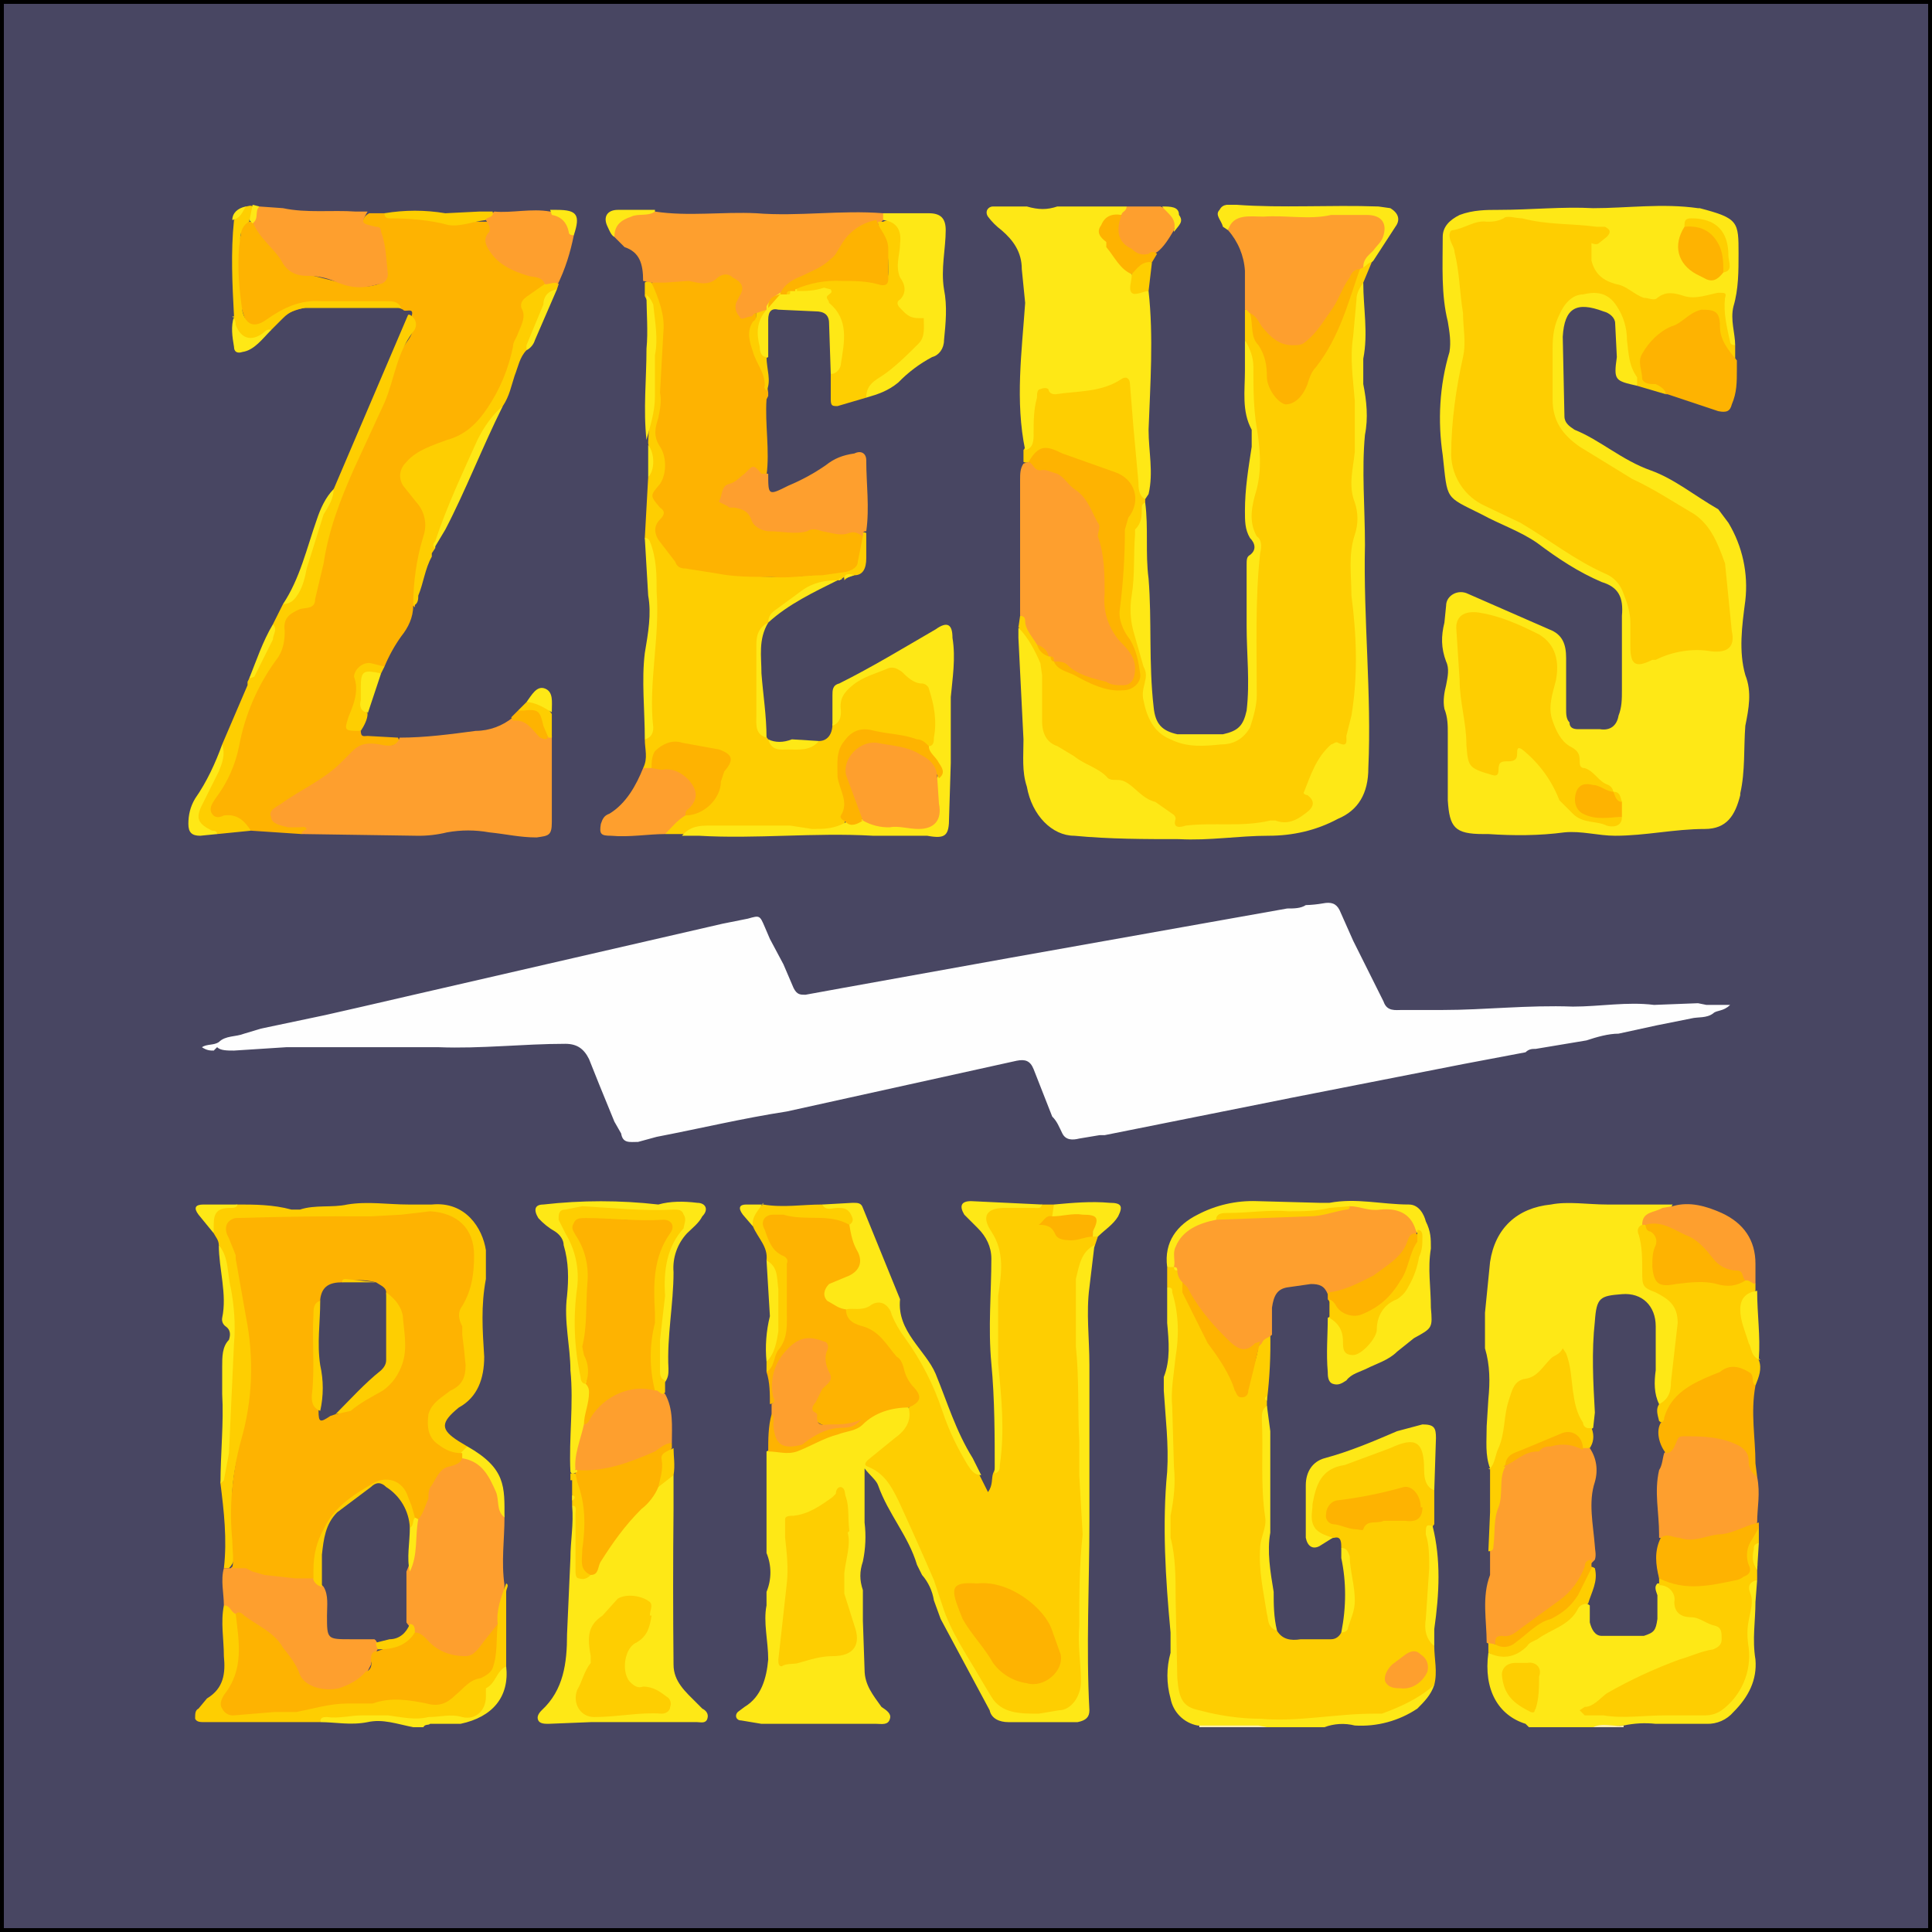 <svg width="500" height="500" viewBox="0 0 500 500" fill="none" xmlns="http://www.w3.org/2000/svg">
<rect x="0" y="0" width="500" height="500" fill="#808080" stroke="none"/>
<g clip-path="url(#clip0_308_7)">
<rect width="500" height="500" fill="#484662"/>
<g clip-path="url(#clip1_308_7)">
<path d="M263.562 162.444L264 159.38C264.875 158.942 265.312 159.38 265.75 160.255C266.188 162.444 267.5 164.633 268.375 166.384L271.438 169.448H271.875L273.188 170.762L273.625 171.2C278 174.264 282.812 176.891 288.062 178.204H291.125C293.313 178.204 294.625 176.015 294.188 173.826C294.188 171.2 293.313 168.573 292 166.384C289.42 162.527 288.476 157.804 289.375 153.251C290.688 148.435 289.813 143.182 290.688 138.366C290.688 136.615 290.687 134.864 292 133.113C294.188 129.611 292.875 124.357 288.938 123.044C283.688 121.293 278 119.542 272.75 116.915C270.125 115.602 268.375 117.791 266.625 119.542C266.188 119.542 265.75 119.98 264.875 119.542V116.477C266.188 114.726 267.063 112.1 267.063 109.911L267.5 102.031C267.938 100.28 269.25 99.404 271 100.28C276.688 101.593 282.375 100.717 287.625 98.528C292 96.777 293.313 97.215 293.313 102.031L295.063 122.606L296.375 129.173V130.048L295.938 132.675V134.864C293.75 137.928 294.188 141.868 294.188 145.371C294.188 150.624 292.875 155.44 293.75 160.693C293.75 162.006 293.75 163.32 294.625 165.071C295.937 167.697 296.375 170.324 297.25 173.388V176.453C295.938 182.582 297.25 186.96 301.625 189.586C306.875 193.088 312.562 193.088 318.687 191.337C321.312 190.462 323.062 188.273 323.062 185.646C323.928 183.26 324.372 180.742 324.375 178.204V162.444L325.25 143.62C325.25 141.431 325.25 139.68 324.375 137.928C322.625 134.864 323.063 131.8 323.938 128.735C325.688 121.731 325.25 114.726 323.938 108.16L323.5 96.777C323.561 93.805 323.117 90.845 322.188 88.022V80.142C323.063 79.704 323.5 80.142 323.938 81.017C323.938 86.271 327.875 90.211 328.313 95.464C328.313 97.215 328.312 99.404 329.625 101.155C331.812 104.657 335.313 104.657 337.063 101.155C339.25 95.026 342.75 90.211 345.813 85.395C347.125 82.768 347.563 80.579 348 77.953L351.5 69.635L352.375 68.76C353.25 68.322 354.125 67.446 355 67.884L352.813 73.137C351.063 81.893 349.75 90.648 351.062 99.404C351.5 106.846 351.938 113.851 351.062 121.293C350.162 123.992 350.162 126.911 351.062 129.611C352.375 132.675 352.375 136.177 351.062 139.242C349.75 143.62 350.187 148.435 351.062 152.813L351.5 170.324C351.5 177.328 350.625 184.333 349.312 190.9C349.312 192.213 348.438 193.526 346.688 193.088C345.375 193.088 344.5 193.964 344.063 194.402C341.327 196.967 339.486 200.343 338.813 204.033C338.813 204.908 338.813 205.346 339.688 205.784C340.125 207.097 340.563 207.973 339.688 209.286C337.938 211.475 335.75 213.664 333.125 213.664H324.375L306.875 214.54C305.125 214.54 303.375 214.54 302.938 212.351C302.938 210.6 301.188 210.162 300.313 209.286L293.313 204.908C292.85 204.329 292.248 203.878 291.563 203.595C284.125 201.406 278.438 196.153 271.438 192.651C269.688 191.775 268.813 190.462 269.25 188.711C269.25 184.333 268.375 180.393 269.25 176.453C269.25 172.075 267.5 169.448 265.75 165.946C264.875 164.633 264 163.757 263.562 162.006V162.444Z" fill="#FECE01"/>
<path d="M106.937 156.753C106.937 159.817 105.625 162.444 103.875 164.633C102.12 167.083 100.652 169.727 99.5 172.513C98.625 173.388 97.312 172.513 96.438 172.513C93.812 172.075 92.062 173.388 92.5 176.015C92.938 179.08 92.5 181.706 91.625 184.771C90.312 187.835 90.312 187.835 93.375 189.148C93.375 190.9 94.25 190.462 95.125 190.462L103 190.9C103.875 192.651 102.125 192.651 101.25 193.088C100.812 193.526 99.938 193.964 99.5 193.526C94.25 192.213 91.188 194.402 88.125 197.904C83.75 202.282 78.5 204.908 73.688 207.973C72.375 208.848 70.188 209.724 71.062 211.475C71.062 213.226 73.688 213.226 75.438 213.226H77.625C78.5 213.226 79.375 213.226 79.812 214.102C79.812 215.415 78.5 215.415 78.062 215.853L64.938 214.977L62.75 213.664C61.875 211.913 60.125 211.913 58.375 211.913C57.062 211.913 55.312 211.913 54 210.6C53.562 208.848 54 207.535 55.312 206.222L58.375 201.844C59.688 199.217 60.125 196.591 61 193.526C62.75 186.084 65.375 179.08 69.75 172.513C71.938 169.448 73.688 166.384 72.812 162.444C72.812 159.817 74.562 158.066 77.188 157.191C79.375 156.753 80.688 155.44 81.562 152.813C82.875 146.246 83.75 138.804 86.375 132.237C89.875 123.482 92.938 115.602 97.312 107.722C98.625 105.095 99.938 102.031 100.375 98.966C101.378 95.004 103.163 91.283 105.625 88.022C106.937 86.271 107.375 84.082 106.5 81.893C107.375 79.266 104.75 81.017 104.313 80.142C101.688 78.829 99.5 78.829 96.875 79.266H85.5C80.027 78.749 74.561 80.311 70.188 83.644L68.875 84.52C66.25 85.833 64.062 84.957 63.188 81.893C61.875 77.953 61 74.013 61.438 69.635C61.438 66.571 61.438 63.506 62.312 60.88C62.312 59.129 62.75 57.815 64.5 57.377H66.25L73.688 67.446C75 69.635 76.75 70.511 79.375 70.948L89.875 73.575C92.438 74.382 95.187 74.382 97.75 73.575C99.5 73.137 99.938 71.824 99.938 70.511C99.938 67.884 99.938 64.82 98.625 61.755C98.625 60.88 97.75 60.004 96.438 59.566C95.125 59.566 94.25 59.129 93.812 57.815C93.812 56.502 94.688 55.626 95.562 55.188H99.938C100.813 56.502 101.688 56.064 103 56.064C107.375 56.064 110.875 56.502 115.25 57.377C117.701 57.911 120.237 57.911 122.688 57.377H125.75C127.062 57.377 127.5 58.691 127.5 60.442C126.625 64.82 128.812 67.884 133.187 69.635L140.188 71.824C141.063 71.824 141.937 72.262 141.937 73.575C141.5 75.326 139.75 75.764 138.437 76.64C137.125 77.953 135.812 79.266 136.687 81.017L136.25 84.52C133.625 89.335 133.188 95.026 130.563 100.28C128.813 104.657 126.187 109.035 122.25 112.1C119.625 114.726 115.25 115.164 111.75 116.477C109.611 117.399 107.677 118.738 106.062 120.417C104.312 122.168 104.312 123.92 106.062 126.108L109.563 131.362C110.875 133.113 111.75 134.864 111.312 137.053C109.125 143.62 108.25 150.186 107.375 156.753V157.191L106.937 156.753Z" fill="#FEB301"/>
<path d="M423.687 99.842C418 98.529 417.562 98.529 418.437 92.4L418 83.645C418 82.331 416.687 81.018 414.937 80.58C407.937 77.954 404.875 79.705 404.437 87.147L404.875 107.722C404.875 109.473 406.187 110.349 407.5 111.225C414.062 113.851 419.75 119.105 427.187 121.731C433.312 123.92 438.562 128.298 444.687 131.8L447.312 135.302C450.953 141.347 452.491 148.428 451.687 155.44C450.812 162.007 449.937 168.573 451.687 174.702C453.437 179.08 452.562 183.458 451.687 187.836C451.25 193.527 451.687 199.656 450.375 205.347V205.785C449.062 211.038 446.875 214.54 441.187 214.54C433.312 214.54 425.875 216.291 418 216.291C413.625 216.291 409.25 214.978 404.875 215.416C398.312 216.291 391.75 216.291 385.187 215.853H383.875C376.437 215.853 375.125 214.102 374.687 207.098V189.587C374.687 187.836 374.687 185.647 373.812 183.458C373.375 181.269 373.812 179.08 374.25 177.329C374.687 175.14 375.125 172.951 374.25 171.2C372.937 167.698 372.937 164.633 373.812 161.131L374.25 156.753C374.25 154.127 377.312 152.376 379.937 153.689L400.937 162.882C404.437 164.196 405.312 166.822 405.312 170.325V183.458C405.312 184.771 405.312 186.085 406.187 186.96C406.187 188.273 407.062 188.711 408.375 188.711H414.062C416.687 189.149 418.437 187.836 418.875 185.209C419.75 183.02 419.75 180.831 419.75 178.642V159.38C420.187 154.565 418.875 151.938 414.5 150.625C408.375 147.998 403.125 144.496 397.875 140.556C393.5 137.491 388.25 135.74 383.437 133.113C373.812 128.298 374.687 129.611 373.375 117.791C372.062 109.036 372.5 99.842 375.125 91.087C375.562 88.46 375.125 85.834 374.687 83.207C372.937 76.202 373.375 68.76 373.375 61.318C373.375 58.691 375.125 56.94 377.75 55.627C381.25 54.313 384.75 54.313 387.812 54.313C396.125 54.313 404.437 53.438 412.312 53.876C421.062 53.876 430.25 52.562 439.437 53.876H439.875C449.937 56.502 449.937 57.378 449.937 65.696C449.937 70.073 449.937 74.889 448.625 79.267C447.75 82.769 449.062 86.271 449.062 89.336C447.312 90.211 447.312 88.46 446.875 87.585L445.562 78.391C445.562 76.64 445.562 76.202 443.812 76.64C440.312 77.954 436.812 77.516 433.75 76.64L430.687 77.078C428.062 78.829 425.437 77.954 423.25 77.078C420.865 75.33 418.203 73.998 415.375 73.138C412.312 72.262 410.125 66.571 411 63.507C411 63.069 411.437 62.631 412.312 62.631L414.062 61.756C414.5 61.318 415.375 60.88 414.937 60.442C414.937 59.567 414.062 59.567 413.625 59.567L403.562 58.691C399.187 58.691 395.687 57.816 391.312 57.378H389.125C387.375 58.254 385.625 58.254 383.875 58.254C381.25 58.254 379.5 59.129 376.875 60.442C376 60.442 376 61.756 376.437 62.631C379.062 70.511 378.625 78.391 379.5 86.709C380.375 91.962 378.187 97.216 377.312 102.469C376 108.598 376 114.727 376.875 120.856C376.875 125.233 379.937 127.86 383.437 129.611L386.5 131.362C396.562 135.74 405.312 142.745 414.937 147.56C420.625 150.187 422.375 155.002 422.375 160.693V168.573C423.25 171.2 424.125 171.638 426.75 170.762C432 168.136 437.687 166.822 443.812 167.698C446.437 168.136 448.187 166.822 447.75 163.758L446 148.436C445.125 142.307 442.937 136.616 436.812 133.113L421.5 124.358L406.187 114.289C402.687 112.1 401.812 108.16 401.375 103.782V88.46C401.375 86.271 401.375 84.082 402.687 81.894C404.437 77.516 407.5 75.327 412.312 75.327C416.25 75.327 419.312 78.391 421.062 81.894L422.375 91.087C422.375 93.276 422.812 95.465 423.687 97.216C424.125 97.653 424.562 98.967 423.687 99.842Z" fill="#FEE816"/>
<path d="M423.687 99.842V97.653C421.5 94.589 421.5 91.525 421.062 88.022C421.062 84.958 420.187 81.894 418.437 79.267C416.25 75.765 413.187 75.327 409.687 76.202C407.062 76.202 404.875 78.391 403.562 81.456C402.25 84.082 401.812 86.709 401.812 90.211V103.345C401.812 109.036 404.438 112.538 408.813 115.602L422.375 123.92C428.062 126.547 433.312 130.049 438.562 133.114C442.937 136.178 444.687 140.994 446.438 145.809L446.875 150.187L448.188 163.32C449.063 167.26 447.312 169.011 442.937 168.574C438.125 167.698 432.875 168.574 428.5 170.762H427.625C423.25 172.951 421.938 172.076 421.938 167.26V161.131C421.938 158.505 421.063 155.878 420.188 153.689C419.312 151.062 417.563 149.311 415.375 148.436C407.5 144.934 400.938 139.68 393.5 135.302L384.312 130.925C381.77 129.777 379.602 127.936 378.054 125.614C376.507 123.292 375.644 120.581 375.562 117.791C375.562 109.036 376.875 100.28 378.625 92.4C379.5 88.46 378.625 84.958 378.625 81.018C377.75 75.765 377.75 70.511 376.438 65.258C376.438 63.945 375.125 62.631 375.125 60.88C375.125 60.88 375.125 59.567 376 59.567C379.063 59.129 381.688 56.94 384.75 57.378C386.063 57.378 387.375 57.378 389.125 56.502C390 55.627 392.187 56.502 393.938 56.502C400.5 58.254 407.063 57.816 413.188 58.691H415.375C417.125 59.567 416.688 60.442 415.812 61.318L413.625 63.069C412.75 63.507 411.437 62.631 411.875 63.069V67.447C412.75 70.949 414.937 72.7 418.437 73.576C421.062 74.013 422.812 76.202 425.437 77.078C426.75 77.078 428.062 77.954 428.938 77.078C431.125 75.327 433.312 75.765 435.937 76.64C439 77.516 442.062 76.202 444.687 75.765C446.437 75.765 446.875 75.765 446.438 77.078C446 81.018 446.875 84.52 447.75 88.46C447.75 88.898 448.187 89.336 449.062 89.336V93.713H448.188C446.875 90.649 444.687 88.022 444.687 84.958C444.687 81.018 442.937 79.705 439.875 81.456C435.5 83.207 430.25 85.834 426.75 90.211C425 91.962 425 94.589 425.875 97.216C425.875 98.529 427.187 98.529 428.062 98.967C429.375 99.405 431.563 99.405 431.125 102.031L423.687 99.842ZM218.5 149.311L217.187 150.187H216.75C210.625 151.062 205.813 154.565 201 158.942C200.125 158.942 199.25 159.818 198.813 161.131C195.75 164.196 196.187 167.698 196.187 171.638V183.896C196.147 186.61 197.079 189.25 198.813 191.338C200.563 193.527 203.187 193.527 205.812 193.527C208 193.527 210.188 192.651 211.938 191.776C214.125 191.776 215.437 190.025 215.437 187.398C216.312 186.522 216.75 185.209 216.75 183.896C216.75 179.518 218.937 177.329 222 175.578L229 172.514C230.75 172.076 232.5 172.514 233.813 173.389L239.062 176.454C239.937 176.454 240.375 176.891 240.812 177.767C242.563 182.145 243 186.522 242.563 191.338C242.563 192.214 241.688 193.089 240.812 193.527C236.438 190.9 231.187 190.462 225.937 189.587C220.687 188.711 217.187 192.214 217.187 197.905L218.938 207.536C219.813 209.725 218.938 211.476 218.5 213.227C215.875 215.854 212.813 215.416 209.75 214.978C201.438 213.665 193.125 214.54 184.375 214.102C181.75 214.102 179.125 214.978 176.937 215.854H172.125C173 213.227 175.188 211.476 177.375 210.6C181.75 210.162 185.687 206.66 186.125 201.845C186.125 200.531 186.562 199.656 187.437 198.78C188.75 197.029 188.312 195.716 186.562 194.84C182.187 193.089 177.812 193.089 173.875 192.651C171.687 192.651 170.375 194.402 169.5 196.591C169.5 197.467 169.5 198.342 168.187 199.218L166.438 198.78C167.75 196.154 166.875 193.965 166.875 191.338C168.187 189.587 168.187 187.836 168.187 186.085C168.187 178.205 167.75 169.887 169.5 162.007C170.375 158.942 169.5 156.316 169.5 153.251C169.483 148.461 168.594 143.714 166.875 139.242L167.75 123.482C169.062 120.418 168.187 117.791 167.75 114.727V114.289L169.062 89.336C169.062 84.958 169.062 80.58 166.875 76.64V73.138C167.312 72.7 168.187 72.7 168.625 73.138C171.687 77.516 173 83.207 172.562 88.46C171.687 92.838 171.687 97.216 171.687 101.594C171.826 104.106 171.53 106.624 170.812 109.036C169.937 111.662 170.375 113.414 171.687 116.04C173.875 119.542 173 123.045 170.812 126.109C169.5 127.86 169.062 129.611 170.812 130.925C172.563 132.238 172.562 133.551 171.687 135.302C170.375 137.054 170.375 138.805 171.687 140.556L175.188 144.934C176.063 146.247 176.937 146.685 177.812 146.685C190.588 149.612 203.806 150.058 216.75 147.998C220.25 147.998 221.125 147.122 221.562 143.62L222.875 139.242C222.875 137.929 223.312 137.491 224.187 137.929V144.496C224.187 147.122 223.312 148.874 221.125 148.874C220.125 148.996 219.198 149.46 218.5 150.187V149.311Z" fill="#FECE01"/>
<path d="M223.312 138.805L222 145.371C222 146.685 220.688 147.56 218.938 147.998L212.812 148.874C208.437 148.874 204.062 149.749 199.687 149.311C194.875 149.311 190.063 149.311 185.688 148.436L177.375 147.123C176.062 147.123 175.187 146.685 174.75 145.371L170.375 139.68C169.062 137.491 169.5 135.74 170.812 134.427C172.125 133.114 172.125 132.238 170.812 131.363C168.187 128.298 168.187 128.298 170.812 125.234C172.563 122.607 172.563 118.229 170.812 115.603C169.062 112.976 169.5 110.787 170.375 108.16C170.812 105.971 171.25 103.783 170.812 101.594L171.687 85.834C172.125 81.456 170.375 77.078 168.625 73.138C171.25 72.263 174.313 71.825 177.375 71.825C180.437 71.825 183.063 72.7 186.125 70.949C187.875 69.636 189.625 70.949 191.375 72.263C192.687 73.576 192.688 74.889 192.25 76.64L191.812 77.516C191.375 78.829 190.937 80.143 191.812 81.018C192.687 82.332 193.562 81.018 194.875 81.018H195.75V83.207C194 86.272 194.875 89.774 196.625 92.838C197.938 95.903 198.375 98.529 198.813 101.594V102.469L198.375 103.345C197.937 109.911 199.25 116.478 198.375 123.045C197.937 123.483 197.063 123.045 196.625 122.607C195.313 121.294 194.437 121.731 193.125 122.607C192.25 123.92 190.937 125.234 189.187 125.671C188.644 126.079 188.203 126.608 187.899 127.216C187.596 127.824 187.437 128.494 187.437 129.174C187.437 130.487 188.75 130.487 189.625 130.487C192.25 130.925 194 131.8 195.312 133.989C195.75 135.74 197.5 136.616 199.25 136.616C201.875 136.616 204.5 137.491 207.563 136.616H212.812C215.437 137.054 218.063 137.929 220.688 137.054C222 137.054 222.875 137.054 223.312 138.805Z" fill="#FEB301"/>
<path d="M296.375 129.173C294.625 128.297 294.625 126.109 294.625 124.795L293.312 110.349L292.437 99.404C292.437 98.091 291.562 97.215 290.25 98.091C285 101.593 278.875 101.155 273.187 102.031C272.75 102.031 271.875 102.031 271.437 101.155C271.437 100.28 270.125 100.28 269.25 100.717C268.375 100.717 268.375 102.031 268.375 102.906C267.5 105.971 267.5 109.035 267.5 112.1C267.5 113.851 267.5 116.04 265.312 116.477C262.687 103.782 264.437 91.086 265.312 78.391L264.437 69.635C264.437 65.257 262.25 62.193 259.187 59.566C257.861 58.571 256.682 57.392 255.687 56.064C254.812 54.751 255.687 53.438 257 53.438H265.75C268.812 54.313 271 54.313 273.625 53.438H291.562C292.437 54.751 291.562 55.189 290.25 55.626L287.625 56.502C285 57.377 284.562 59.566 285.875 61.755C288.062 65.257 290.25 68.322 292.875 70.949C293.75 72.262 292.875 74.013 293.75 75.326C294.625 75.764 296.375 74.451 297.25 75.326C298.562 87.146 297.687 99.404 297.25 111.224C297.25 116.915 298.562 122.169 297.25 127.86L296.375 129.173Z" fill="#FEE816"/>
<path d="M78.062 215.853C78.062 214.978 78.937 214.978 79.375 214.54C78.937 213.664 78.062 214.102 77.625 214.102H74.562C72.812 213.664 70.187 213.226 70.187 211.475C69.312 209.724 71.5 208.849 72.812 207.973C77.625 204.471 83.75 201.844 88.125 197.466L91.187 194.402C93.375 192.213 95.562 192.213 98.187 192.651C100.375 193.089 102.562 193.526 103.437 190.9C110 190.9 116.562 190.024 123.125 189.149C126.625 189.149 130.125 187.835 132.75 185.646C134.221 185.625 135.673 185.974 136.973 186.663C138.273 187.352 139.378 188.357 140.187 189.586L142.375 190.462H142.812V212.789C142.812 216.291 141.937 216.291 138.875 216.729C134.5 216.729 131 215.853 126.625 215.415C123.008 214.759 119.304 214.759 115.687 215.415C113.111 216.047 110.464 216.342 107.812 216.291L78.5 215.853H78.062Z" fill="#FE9F2E"/>
<path d="M263.562 162.444C266.188 165.071 267.938 168.573 269.25 171.638L269.688 174.702V186.522C269.688 190.024 271 192.213 273.625 193.089L278 195.715C280.625 197.904 284.563 198.78 286.75 201.407C288.063 202.282 289.375 201.407 291.125 202.282C293.75 203.595 295.5 206.66 299 207.535L303.375 210.6C303.375 210.6 304.25 211.038 304.25 211.913C303.375 214.54 305.563 214.102 306.875 213.664C314.313 212.789 321.313 214.102 328.75 212.351H330.063C333.563 213.664 336.188 211.913 338.813 209.724C340.125 208.411 340.125 207.098 338.375 205.784C337.937 205.784 337.063 205.347 337.5 204.909C339.25 200.531 340.563 196.153 344.5 192.651C344.938 192.651 345.813 191.775 346.25 192.213C348.875 193.527 348.438 191.775 348.438 190.462L349.75 185.209C351.5 174.702 351.063 164.195 349.75 154.127C349.75 148.873 348.875 143.62 350.625 138.367C351.526 135.667 351.526 132.748 350.625 130.049C348.875 125.671 350.188 121.293 350.625 116.915V103.782C350.188 98.091 349.313 92.838 350.188 87.147L351.062 77.516C351.062 75.764 351.938 74.451 352.813 73.138C352.813 79.704 354.125 86.271 352.813 92.838V99.404C353.688 103.782 354.125 108.16 353.25 112.538C352.375 121.731 353.25 131.362 353.25 140.993C352.812 160.255 355 179.518 354.125 198.78C354.125 205.347 351.5 209.724 346.25 211.913C340.563 214.978 334.438 216.291 328.313 216.291C320.438 216.291 313 217.604 305.125 217.167C296.375 217.167 287.188 217.167 278 216.291C272.313 216.291 267.063 211.038 265.75 203.595C264.437 199.655 264.875 195.715 264.875 191.338L263.562 165.071V162.007V162.444Z" fill="#FEE816"/>
<path d="M268.375 166.823C267.063 164.634 265.313 162.883 265.313 160.694C265.313 159.818 264.875 159.38 264 159.38V124.358C264 122.607 264 121.294 264.875 119.98L266.188 119.543C271 120.856 276.25 122.607 279.313 126.547C281.938 129.612 285.438 132.676 285 137.492V138.805C287.188 145.372 286.75 151.938 286.75 158.505C286.75 159.818 287.625 161.569 288.5 162.883C289.813 164.634 290.688 166.385 292.438 167.698C294.188 169.449 294.188 172.076 294.188 174.703C294.188 176.454 292.438 177.767 289.813 177.767C285.438 177.767 281.5 176.016 278 173.827L272.75 171.2L271.875 169.887H271.438L268.375 166.823ZM195.75 81.018C194.875 81.018 194.875 81.894 194.438 81.894C193.125 81.894 191.813 83.207 191.375 81.894C190.925 81.445 190.606 80.881 190.452 80.264C190.298 79.647 190.314 79 190.5 78.392L191.375 76.64C193.125 74.014 191.375 72.7 189.625 71.825C188.313 70.512 186.563 70.949 185.25 72.263C183.063 74.014 180.438 73.138 178.25 72.7L172.125 73.138H168.625L166.438 72.7C166.438 68.323 165.563 65.258 161.625 63.945L159 61.318C158.563 59.129 159 56.94 161.188 56.065C162.755 55.083 164.593 54.623 166.438 54.752H169.5C178.25 56.065 187 54.752 195.75 55.189C206.688 56.065 217.625 54.314 228.563 55.189C229 55.189 229 56.065 228.563 56.94L227.688 57.816L224.188 58.692C221.125 59.567 219.813 62.194 218.063 64.82C216.313 67.885 213.688 70.074 210.188 70.949C207.289 72.013 204.723 73.826 202.75 76.203L202.313 76.64C200.563 77.078 199.25 77.954 198.813 79.705L198.375 80.58C197.5 80.58 196.625 81.894 195.75 81.018ZM323.5 81.018C323.063 81.018 323.063 80.143 322.188 80.143V70.074C321.939 66.182 320.399 62.484 317.813 59.567C318.25 56.503 319.563 55.189 322.625 55.189L334.875 55.627C338.375 56.065 342.313 55.627 346.25 55.189H354.125C358.5 55.189 360.25 58.254 358.063 62.194C356.75 64.82 354.125 66.572 352.813 69.198L351.938 69.636C350.188 71.387 349.313 73.138 348.438 75.327C346.307 80.642 342.841 85.316 338.375 88.898C335.75 90.649 332.688 90.649 329.625 88.898C327 86.709 325.25 84.083 323.5 81.018Z" fill="#FE9F2E"/>
<path d="M227.25 57.377H228.562C231.187 56.064 233.813 58.253 233.813 61.755V64.382C233.375 67.008 232.938 69.635 233.813 72.262C234.688 73.575 235.125 75.326 233.813 76.64C232.938 78.829 233.813 80.58 236 81.017C237.313 81.455 239.062 81.017 239.5 82.331C239.5 84.52 239.938 86.709 238.625 88.897L235.562 91.962L227.688 98.528C225.937 99.404 225.5 101.155 224.187 102.906L216.75 105.095C215.437 105.095 215 105.095 215 103.344V96.777C219.375 91.086 218.937 84.52 215 79.266L213.687 77.515C214.125 74.451 212.375 75.326 211.062 75.764C209.312 75.764 207.563 76.64 205.812 75.326C205.812 74.013 206.688 73.575 207.563 73.575C213.223 71.826 219.205 71.377 225.063 72.262L227.25 72.7C229 72.7 229.875 72.7 229.875 70.511C229.875 66.133 229.875 62.193 227.25 58.691V57.377Z" fill="#FECE01"/>
<path d="M240.375 193.089C241.688 193.089 241.687 191.775 241.687 190.9C242.562 186.522 241.688 182.144 240.375 178.204C240.375 177.766 239.5 176.891 238.625 176.891C236.438 176.891 234.687 175.14 233.375 173.826C232.062 172.951 231.188 172.513 229.875 172.951C226.813 174.264 223.313 175.14 220.688 177.329C218.5 179.08 217.187 180.831 217.625 183.895C217.625 185.209 217.625 186.96 215.437 187.835V179.955C215.437 178.642 215.437 177.329 217.187 176.891C225.937 172.513 233.812 167.697 242.125 162.882C245.187 160.693 246.5 161.569 246.5 165.071C247.375 170.324 246.5 175.577 246.062 180.393V197.466L245.625 211.475C245.625 216.291 244.75 217.166 239.937 216.291H225.937C210.625 215.415 195.75 217.166 180.875 216.291H176.5C178.688 213.664 181.313 213.664 183.938 213.664H204.5L210.188 214.54C213.25 214.54 215.875 214.54 218.938 212.789L223.313 211.913C227.688 214.102 232.937 213.226 237.75 213.664C241.25 213.664 242.562 211.913 242.125 207.973V201.844C243.437 200.093 243 198.78 242.125 197.466C240.812 196.153 239.5 195.277 240.375 193.089Z" fill="#FEE816"/>
<path d="M223.313 138.804C222 137.929 221.125 137.491 219.812 137.929C217.625 138.804 215.438 137.929 212.813 137.491C211.5 137.053 210.187 136.615 208.875 137.491C205.812 138.366 202.313 137.491 199.25 137.491C197.063 137.491 194.875 136.178 194.438 134.426C193.563 132.238 192.25 131.8 190.063 131.362H188.75C187.875 130.486 185.688 130.049 186.125 129.611C187 128.298 186.563 125.671 188.75 125.233C190.5 124.795 191.375 123.482 192.688 122.606C194.875 120.418 194.875 119.98 197.063 122.606H198.813C198.813 128.298 198.813 128.298 204.063 125.671C207.445 124.261 210.671 122.5 213.687 120.418C215.875 118.666 218.063 117.791 221.125 117.353C222.875 116.478 224.187 117.353 224.187 119.104C224.187 125.233 225.062 131.362 224.187 137.491C223.75 137.491 223.313 137.491 223.313 138.366V138.804ZM95.125 54.751C93.375 57.815 93.375 57.815 97.312 58.691C97.75 58.691 98.625 58.691 98.625 60.004C99.938 63.506 99.938 67.009 100.375 70.949C100.375 72.262 99.5 73.575 97.75 73.575C93.375 74.889 90.312 74.451 86.375 72.7C84.188 71.824 82 71.386 79.375 71.386C76.312 71.386 74.125 70.073 72.812 67.446C70.625 63.944 67.125 61.755 65.375 57.377C65.375 56.064 65.375 54.313 67.125 53.438L73.25 53.875C79.375 55.189 85.938 54.313 92.062 54.751H95.125Z" fill="#FE9F2E"/>
<path d="M106.063 81.455C108.25 82.768 107.813 84.957 106.938 85.833C102.563 91.524 102.125 98.091 99.5 104.22L91.625 121.293C88.125 129.173 85.063 137.053 83.75 145.808L81.563 155.002C81.563 157.628 79.375 157.191 77.625 157.628C74.563 158.942 73.25 160.255 73.688 163.32C73.688 165.946 73.25 168.573 71.5 170.762C66.659 177.388 63.37 185.018 61.875 193.088C60.899 198.022 58.804 202.665 55.75 206.66C54.875 207.973 54 209.286 54.875 210.6C55.75 211.913 57.063 211.475 57.938 211.037C61.438 210.6 63.188 212.351 64.938 214.977L56.188 215.853L54 214.977C51.375 214.102 50.063 211.913 51.375 209.286C51.813 207.097 53.125 204.908 54 203.157C56.188 199.655 57.063 196.153 57.5 192.651L64.063 177.328V176.453L64.5 175.577C66.688 171.2 70.188 166.822 70.625 161.568L73.25 156.315C76.75 154.126 77.625 150.624 78.938 147.56C80.25 142.306 81.563 137.053 83.75 131.8L86.375 126.546L105.625 81.455H106.063Z" fill="#FECE01"/>
<path d="M322.188 88.022C323.5 90.211 324.375 92.4 324.375 95.027C324.375 100.28 324.375 105.534 325.25 110.787C326.125 116.04 326.563 121.294 325.25 126.547C323.938 130.925 323.063 134.865 325.25 138.805C326.563 139.68 326.563 141.431 326.125 143.182C324.813 155.002 325.25 167.698 325.25 179.956C325.25 182.582 324.375 185.647 323.5 188.274C321.75 191.338 319.125 192.651 316.063 192.651C311.688 193.089 307.313 193.527 302.938 191.338C298.563 189.587 296.813 185.647 295.938 181.269C295.063 177.767 297.688 175.578 295.938 172.514L293.313 163.32C292.518 160.321 292.368 157.188 292.875 154.127C293.75 148.874 293.313 143.62 293.75 138.367V137.054C295.5 135.302 295.5 133.551 295.5 131.362C295.5 130.925 295.5 130.487 296.375 130.049C297.25 136.616 296.375 143.182 297.25 149.749C298.125 160.694 297.25 171.638 298.563 183.02C299 187.398 300.75 189.149 304.688 190.025H316.5C320.438 189.149 321.75 187.836 322.625 183.896C323.5 176.454 322.625 169.449 322.625 162.007V146.247C322.625 144.934 322.625 144.058 323.5 143.62C325.25 142.307 324.813 140.556 323.5 139.242C322.188 137.054 322.188 134.865 322.188 132.238C322.188 126.547 323.063 121.294 323.938 115.602V111.225C321.313 106.409 322.188 101.156 322.188 95.903V88.022Z" fill="#FEE816"/>
<path d="M431.125 102.031C431.125 100.718 429.375 99.843 428.5 99.405C427.188 99.405 425.438 99.405 425 98.091C425 95.903 423.688 93.714 425 91.525C426.75 88.46 429.375 85.834 432.438 84.52C435.5 83.645 436.813 81.018 440.313 80.143C443.813 80.143 445.125 80.58 445.125 84.52C445.125 88.023 447.313 90.649 449.5 93.276V95.465C449.5 98.967 449.5 101.594 448.188 104.658C447.75 106.409 446.875 106.847 444.688 106.409L431.563 102.031H431.125Z" fill="#FEB301"/>
<path d="M106.938 156.754C106.938 150.625 107.813 144.496 109.563 138.805C110.083 137.322 110.195 135.727 109.887 134.187C109.579 132.646 108.863 131.217 107.813 130.049L104.313 125.671C103 123.482 103.438 121.294 105.188 119.542C107.813 116.478 112.188 115.165 115.688 113.851C120.5 112.538 123.563 109.474 126.188 105.534C129.388 100.762 131.618 95.407 132.75 89.773C132.75 88.46 133.625 87.585 134.063 86.271C134.938 84.082 136.25 81.894 134.938 79.705C134.5 77.954 135.813 77.078 137.125 76.202L141.5 73.138C142.375 72.7 143.688 72.262 144.563 73.576L144.125 74.889C141.938 77.078 140.188 79.705 139.75 82.769C138.875 85.834 137.563 88.022 136.25 90.649C134.5 92.4 134.063 95.027 133.188 97.216C132.313 99.842 131.875 102.469 130.125 105.096C125.75 111.225 122.25 117.791 119.188 124.796L112.625 140.556V141.869L111.75 143.182V144.058C110 147.122 109.563 151.062 108.25 154.127C108.25 155.002 108.25 156.316 106.938 156.754Z" fill="#FECE01"/>
<path d="M224.188 102.906C224.188 100.28 225.5 98.966 227.688 97.653C231.188 95.464 234.687 91.962 237.75 88.897C239.5 87.146 239.063 84.52 239.063 82.331H237.75C235.125 82.331 234.25 81.017 232.938 79.704C232.062 78.829 232.062 77.953 232.938 77.515C234.688 75.764 234.25 73.575 232.938 71.824C231.625 68.76 232.938 65.695 232.938 63.069C233.375 59.566 232.063 57.377 228.562 56.94V55.188H240.375C243.438 55.188 244.75 56.502 244.75 59.566C244.75 64.382 243.437 69.635 244.312 74.888C245.187 79.266 244.75 83.644 244.312 88.022C244.312 90.211 243 91.962 241.25 92.4C238.007 94.116 235.055 96.332 232.5 98.966C229.875 101.155 227.25 102.031 224.188 102.906Z" fill="#FEE816"/>
<path d="M144.562 73.575C143.687 72.7 142.375 73.575 141.062 73.575C140.187 71.386 138 71.824 136.687 71.386C132.312 70.073 128.812 68.322 126.625 64.82C125.75 63.506 124.875 61.755 126.625 60.004C127.062 58.691 126.187 57.815 125.75 56.94C125.75 55.626 127.062 55.626 127.937 54.751C132.312 55.188 137.562 53.875 142.375 54.751C143.839 55.153 145.174 55.929 146.248 57.004C147.322 58.078 148.098 59.414 148.5 60.88C147.625 65.257 146.312 69.635 144.125 74.013L144.562 73.575ZM166.875 198.78H168.625C171.687 198.342 175.187 197.904 178.25 200.531C181.312 204.033 181.75 207.097 178.25 210.162L177.375 211.037C175.187 212.351 173.875 214.102 172.125 215.853C167.75 215.853 162.937 216.728 158.125 216.291C155.5 216.291 155.062 215.853 155.5 213.226C155.937 211.913 156.375 211.037 157.687 210.6C162.062 207.973 164.687 203.157 166.437 198.78H166.875Z" fill="#FE9F2E"/>
<path d="M352.813 69.198C352.813 67.009 354.125 66.133 355.438 64.82C356.313 63.507 357.625 62.631 358.063 60.88C358.938 57.815 357.625 55.627 353.688 55.627H344.5C338.813 56.94 332.688 55.627 327 56.064C323.5 56.064 319.125 55.189 317.813 59.566L316.5 58.691C316.063 56.94 314.313 55.627 315.625 54.313C316.5 52.562 318.25 53 320 53C331.813 53.875 344.063 53 356.75 53.438L359.813 53.875C362 55.189 362.438 56.94 361.125 58.691L355.438 67.447L355 67.884C354.125 67.884 353.688 68.76 352.813 69.198Z" fill="#FEE816"/>
<path d="M64.5 57.378C61.875 58.691 62.313 61.755 61.875 63.944C61.438 69.635 61.875 74.889 62.75 80.58C63.625 84.082 65.813 84.958 68.875 82.769C73.25 79.704 77.625 77.516 83.313 77.953H99.938C101.688 77.953 103 77.953 103.875 79.704H78.938C76.783 79.848 74.757 80.783 73.25 82.331L70.188 85.395L68.438 86.271C64.938 89.335 61.438 88.46 60.563 83.644V81.893C60.125 73.576 59.688 65.258 60.563 56.94C61.438 56.064 61.875 54.313 63.625 53.438C64.063 53.438 64.938 53 65.375 53.438C65.813 54.751 65.375 56.064 64.5 56.94V57.378Z" fill="#FECE01"/>
<path d="M206.25 75.327C208.438 75.327 210.625 75.327 213.25 74.451L215 74.889C215.438 75.764 215 75.764 214.563 76.202C213.25 77.078 214.563 77.516 214.563 78.391C219.813 82.769 218.5 88.46 217.625 94.151C217.625 95.027 216.75 96.778 215 96.778L214.563 83.644C214.563 81.456 213.25 80.58 211.063 80.58L201.438 80.142C199.688 79.704 198.813 80.58 198.813 82.769V92.4C197.5 93.276 196.625 92.4 196.188 91.525C194.438 88.022 195.313 82.769 198.375 80.142V79.267C199.25 77.516 200.563 76.64 201.875 75.764H203.188L204.5 74.451L206.25 74.889V75.327Z" fill="#FEE816"/>
<path d="M290.25 55.626C290.25 54.751 291.563 54.751 291.563 53.438H300.313C304.688 55.189 304.688 56.502 303.813 59.566C302.5 61.755 301.188 63.944 299.438 65.257C293.313 67.884 288.5 64.382 288.938 58.253C288.938 56.94 288.938 56.064 290.25 55.626Z" fill="#FE9F2E"/>
<path d="M166.875 139.242C167.313 139.242 167.75 139.242 168.188 140.118C169.938 144.496 169.938 148.873 169.938 153.251C170.813 165.071 167.75 176.891 169.063 188.273C169.063 189.587 168.625 190.9 166.875 191.338C166.875 183.896 166 176.016 166.875 169.011C167.75 163.758 168.625 158.942 167.75 154.127L166.875 139.242Z" fill="#FEE816"/>
<path d="M290.25 55.627C288.938 59.129 288.938 62.632 292.875 64.383C294.188 65.696 295.5 66.134 297.25 65.696C297.688 65.258 298.563 64.82 299.438 65.696L298.125 67.885C295.938 68.323 295.063 70.511 292.875 70.949C289.813 69.636 288.5 66.572 286.313 63.945V62.632C284.563 61.318 283.688 60.005 285 58.254C285.875 56.065 287.625 55.189 290.25 55.627Z" fill="#FEB301"/>
<path d="M112.625 141.869C111.75 141.431 112.188 140.555 112.625 140.118C115.688 130.924 119.625 122.607 123.563 113.851C125.313 110.349 127.5 107.284 130.125 105.095C124.875 115.602 120.5 126.984 115.25 137.053L112.625 141.431V141.869ZM166.875 76.202C168.188 76.64 168.625 77.953 169.063 78.829C169.5 83.207 170.375 87.584 169.5 91.962V102.469C169.5 106.847 168.188 110.349 167.313 113.851C166.438 105.971 167.313 98.091 167.313 90.211C167.75 85.833 167.313 81.018 167.313 76.202H166.875Z" fill="#FEE816"/>
<path d="M127.5 54.751C127.938 56.502 125.75 56.064 125.75 56.94C122.25 57.378 119.188 58.691 116.125 58.253C111.313 56.94 106.063 56.502 100.813 56.502C99.938 56.502 99.5 56.064 99.5 55.189C104.75 54.313 110 54.313 115.25 55.189L124 54.751H127.938H127.5Z" fill="#FECE01"/>
<path d="M57.5 192.651C58.375 195.278 57.5 197.466 56.625 199.655L52.25 208.411C50.5 211.913 51.375 213.226 54.875 214.978C55.312 214.978 56.188 214.978 56.188 215.853L51.812 216.291C49.625 216.291 48.75 215.415 48.75 213.226C48.75 211.038 49.188 208.849 50.5 206.66C53.562 202.282 55.75 197.466 57.5 192.651ZM198.375 190.9C195.312 190.024 195.75 187.398 195.75 185.209V166.822C195.75 164.633 196.188 162.444 198.813 161.131C196.188 165.509 197.063 169.886 197.063 174.264C197.5 179.955 198.375 185.209 198.375 190.9Z" fill="#FEE816"/>
<path d="M93.375 189.149C89 189.149 89 189.149 90.312 185.209C91.625 182.144 92.937 178.642 91.625 175.14C91.625 173.389 93.812 171.2 96 171.638L99.5 172.513L98.625 174.264C94.687 174.702 94.687 174.702 94.25 179.518C94.25 181.269 94.25 183.02 95.125 184.771C95.125 186.084 94.25 187.835 93.375 189.149Z" fill="#FECE01"/>
<path d="M86.375 126.109C86.375 129.174 85.063 130.925 83.75 133.114L79.375 147.122C78.938 149.311 78.5 151.5 77.188 153.689C76.313 155.002 75.438 156.316 73.25 156.316C77.625 149.749 79.375 141.869 82 134.427C82.875 131.8 84.188 128.736 86.375 126.547V126.109ZM95.125 184.334C93.375 184.334 92.938 182.582 93.375 181.269V177.767C93.375 173.389 94.25 173.389 98.625 174.265L95.125 184.771V184.334ZM60.125 81.894C61 82.769 61 83.645 61 84.082C62.313 87.585 64.938 88.46 68 86.271C68.438 85.834 69.313 84.958 70.188 85.396C68 87.585 65.813 90.649 62.75 91.087C61.438 91.525 60.563 91.087 60.563 89.774C60.125 87.147 59.688 84.52 60.563 81.894H60.125Z" fill="#FEE816"/>
<path d="M198.375 80.143C195.75 83.207 195.75 86.272 196.625 89.774C196.625 91.087 197.062 92.4 198.375 92.4C198.375 95.465 199.687 98.529 198.375 101.156C198.375 101.156 197.5 100.28 197.937 99.843C197.937 96.34 195.75 94.151 194.875 91.087C194 88.46 193.125 85.834 194.875 83.207C195.75 82.769 195.75 81.894 195.75 81.018L198.375 80.143Z" fill="#FECE01"/>
<path d="M169.5 54.751C167.75 56.065 165.125 55.189 163.375 56.065C160.75 56.94 159 58.254 159 61.318C158.125 60.88 157.688 59.567 157.25 58.691C155.938 56.065 157.25 54.313 159.875 54.313H169.5V54.751Z" fill="#FEE816"/>
<path d="M292.875 70.948C294.188 69.635 295.5 67.446 298.125 67.884L297.25 75.326C295.938 75.326 293.75 76.64 292.875 75.764C292 74.888 292.875 72.7 292.875 71.386V70.948Z" fill="#FECE01"/>
<path d="M141.938 190.9C141.063 191.776 140.188 190.9 139.75 190.9C137.563 188.711 136.25 186.085 132.75 186.523L132.312 185.647L134.063 183.896C138.438 182.145 140.625 183.458 141.5 188.274C141.5 188.711 142.375 190.025 141.5 190.9H141.938Z" fill="#FEB301"/>
<path d="M198.813 161.131C198.813 159.38 199.688 158.504 201 157.629L207.563 152.813C210.625 150.624 213.688 150.186 216.75 150.186C210.625 153.251 204.063 156.315 198.813 161.131ZM136.25 90.649V89.335L140.625 78.829C140.625 77.078 141.5 75.326 144.125 74.889L138.438 88.022C138.268 88.584 137.986 89.107 137.611 89.558C137.235 90.009 136.772 90.38 136.25 90.649ZM211.938 191.775C209.75 194.402 206.688 193.964 204.062 193.964C201.875 193.964 199.688 194.402 198.813 191.338C200.563 192.213 202.75 192.213 204.937 191.338L211.938 191.775Z" fill="#FEE816"/>
<path d="M141.937 190.9L140.625 187.836C139.75 183.896 139.312 183.458 135.375 183.896H134.062L136.25 181.707C139.312 180.831 141.062 182.144 142.812 184.771V190.9H141.937Z" fill="#FECE01"/>
<path d="M142.813 184.333C140.625 183.02 138.438 181.707 136.25 181.707C137.563 179.956 138.875 177.329 141.062 178.204C143.25 179.08 142.813 181.707 142.813 183.896V184.771V184.333ZM70.625 161.569C71.938 162.882 70.625 164.196 70.625 165.509L65.812 175.14L64.5 175.578C66.25 171.2 68 165.947 70.625 161.569ZM148.5 60.88C148.063 60.88 147.188 60.88 147.188 60.004C146.75 57.816 145.438 56.064 142.813 55.627L142.375 54.313H144.125C149.375 54.313 150.25 55.627 148.5 60.88ZM303.813 59.567C304.688 56.502 302.063 55.189 300.75 53.438C302.938 53.438 305.125 53.438 305.125 55.627C306.438 57.378 305.125 58.253 303.813 60.004V59.567ZM167.75 115.164C169.5 117.353 169.5 121.731 167.75 123.482V114.727V115.164ZM64.5 57.378L65.375 53L67.125 53.438C65.812 54.751 67.125 56.502 65.375 57.816L64.5 56.94V57.378ZM63.625 53.438C62.75 54.751 62.312 56.502 60.125 56.94C60.125 55.189 61.438 53.876 63.625 53.438ZM218.5 149.311C218.938 148.436 219.813 148.436 221.125 148.873L218.5 149.749V149.311ZM217.188 150.187L218.062 149.749H217.188V150.187Z" fill="#FEE816"/>
<path d="M272.75 171.2C274.063 171.2 275.375 171.2 276.25 172.076C278.875 174.702 282.813 175.578 286.313 176.454C287.625 177.329 288.938 177.329 290.688 177.329C292.875 177.329 293.75 175.578 293.75 172.951C293.75 169.887 291.563 167.698 289.813 165.947C286.75 162.445 285.437 158.067 285.875 153.689C285.875 148.874 285.875 143.62 284.125 138.805C284.125 137.491 285 136.178 284.125 135.302C282.375 132.238 281.5 128.736 278 126.547C276.25 125.234 275.375 123.482 273.625 122.607C271.875 122.169 270.563 121.294 269.25 121.731C267.5 121.731 267.5 119.98 266.188 119.542C268.813 115.165 270.562 115.165 274.938 117.354L288.5 122.169C293.75 123.92 295.5 129.611 292 133.989L291.125 137.054C291.125 143.933 290.686 150.805 289.813 157.629C289.375 160.256 290.687 163.32 292.438 165.509C294.188 168.574 294.625 171.2 295.063 174.265C295.5 176.454 293.313 178.642 290.688 178.642C286.313 179.08 281.938 176.891 278 174.702C276.25 173.827 273.625 173.389 272.75 171.2ZM323.5 81.018C325.25 81.894 325.688 83.207 326.563 84.52C328.75 87.147 330.938 89.336 334.438 89.336C336.188 89.336 337.062 89.336 338.375 88.022C341 85.834 342.75 82.769 344.938 79.705C346.688 77.078 347.562 74.013 349.312 71.825C349.75 70.511 350.625 69.636 351.938 69.636C348.875 78.391 346.687 87.147 340.562 95.027C339.25 96.34 338.813 98.091 338.375 99.405C337.062 102.907 334.875 104.658 332.688 104.658C330.5 104.22 327.875 100.28 327.875 97.653C327.875 94.589 327.438 91.962 325.688 89.336C323.5 87.147 324.375 84.082 323.5 81.018ZM268.375 166.822C269.688 167.26 271 168.136 271.438 169.887C270.705 169.686 270.038 169.298 269.501 168.76C268.964 168.223 268.576 167.555 268.375 166.822Z" fill="#FEB301"/>
<path d="M271.875 169.887C272.75 169.887 272.75 170.324 272.75 171.2C272.312 171.2 271.875 170.762 271.875 169.887Z" fill="#FEB301"/>
<path d="M419.75 211.475C419.75 214.102 417.125 214.102 415.813 213.664C413.188 212.351 409.688 213.226 407.063 210.6L403.562 207.097C401.578 201.941 398.255 197.408 393.938 193.964C392.625 193.088 392.625 193.964 392.625 195.277C392.625 196.591 391.75 197.028 390.437 197.028C388.687 197.028 387.812 197.028 387.812 199.217C387.812 200.531 387.375 200.968 386.062 200.531C379.937 198.78 379.937 198.342 379.5 192.651C379.5 186.96 377.75 181.706 377.75 176.015L376.875 162.444C376.875 159.38 379.063 158.066 382.563 158.504C388.25 159.38 393.063 161.568 398.313 164.195C402.688 166.822 403.563 171.2 402.688 176.015C401.813 179.517 400.5 183.02 401.812 186.522C402.687 189.148 404 191.775 406.187 193.088C407.937 193.964 408.813 194.84 408.813 196.591C408.813 197.904 408.812 198.78 410.125 198.78C412.75 199.655 413.625 202.282 416.25 203.157C417.125 203.595 417.563 204.471 417.563 205.346C416.688 206.222 415.813 205.346 415.375 205.346L412.312 204.471C411 204.471 409.25 204.033 408.813 205.346C407.938 207.097 408.812 209.724 410.125 210.162C412.312 211.475 414.5 211.475 417.125 211.475H419.75Z" fill="#FECE01"/>
<path d="M446 70.511C444.25 72.7 442.937 73.137 440.75 71.824L439 70.948C434.187 68.322 432.875 63.506 435.937 58.691C438.562 56.94 440.312 58.253 442.937 59.566C446 62.193 447.312 67.008 446 70.511ZM419.75 211.475C416.25 211.475 413.187 212.351 409.687 210.6C407.937 209.724 407.062 207.535 407.937 204.908C408.812 202.72 410.562 202.72 412.312 203.157C414.062 203.157 415.812 204.908 417.562 204.908L419.75 207.535V211.475Z" fill="#FEB301"/>
<path d="M446 70.511C446 68.322 446 66.133 445.125 63.944C443.375 60.004 440.312 58.253 435.937 58.691C435.937 57.377 435.937 56.502 437.687 56.502C444.25 56.502 447.312 60.004 447.312 66.133C447.312 67.884 448.625 70.073 446 70.511ZM419.75 207.535C418.437 207.535 418 206.222 417.562 204.909C419.313 204.909 419.312 206.222 419.75 207.535Z" fill="#FECE01"/>
<path d="M177.375 211.038C177.375 210.6 177.375 209.725 178.25 209.287C180.875 206.66 180.437 204.472 178.25 201.845C176.062 199.656 173.875 198.78 171.25 199.218L168.625 198.78C168.625 197.467 168.625 195.716 169.5 194.403C171.25 192.652 173.875 191.338 176.5 192.214L186.125 193.965C189.625 195.278 190.062 196.592 187.437 199.656L186.562 202.283C186.562 206.66 182.188 211.038 177.375 211.038ZM223.312 212.352C222 213.227 220.25 214.103 218.938 212.789C218.5 212.352 217.187 211.914 217.625 211.038C219.812 207.536 217.188 204.472 216.75 200.969C216.75 197.467 216.313 194.403 218.5 191.776C220.688 188.712 223.312 188.274 226.375 189.149C230.312 190.025 233.812 190.025 237.312 191.338C238.625 191.338 239.5 192.214 240.375 193.089C240.375 194.84 242.125 195.716 243 197.467C243.875 198.78 244.75 200.094 243 201.407C239.063 193.527 231.625 193.527 225.5 192.652C222 192.652 219.375 197.029 220.25 200.532C220.687 204.034 222 206.66 222.875 210.163C222.875 210.6 223.75 211.476 222.875 212.352H223.312ZM206.25 75.327H204.5L203.625 76.203H201.875C202.75 73.576 205.375 72.263 207.563 71.387C210.188 70.074 212.812 69.198 215 67.009C216.312 66.134 216.75 64.82 217.625 63.507C218.572 61.797 219.888 60.321 221.477 59.185C223.066 58.049 224.889 57.282 226.812 56.94C227.687 59.567 229.875 61.318 229.875 64.383V72.263C229.875 74.014 228.563 74.014 227.25 73.576C224.188 72.7 220.687 72.7 217.625 72.7C213.571 72.507 209.528 73.256 205.812 74.889V75.327H206.25ZM201.875 76.203L198.813 79.705C198.813 77.078 200.125 76.64 201.875 76.203Z" fill="#FEB301"/>
<path d="M223.313 212.351L218.938 200.531C218.063 196.153 222.438 191.775 226.813 192.213C231.188 193.088 234.688 193.088 238.188 195.277C240.813 196.591 242.563 198.342 242.563 201.406L243 207.973C243.875 212.351 241.688 214.54 237.75 214.54C235.125 214.54 232.5 213.664 230.313 214.102C227.862 214.184 225.437 213.577 223.313 212.351Z" fill="#FE9F2E"/>
<path d="M203.625 76.203C203.625 75.765 203.625 75.327 204.5 75.327C204.5 76.203 204.5 76.203 203.625 76.203Z" fill="#FECE01"/>
<path d="M395.687 447L394.812 446.124C387.812 443.935 383.875 437.369 385.187 427.737C390.875 429.489 394.375 425.549 398.312 423.36C401.812 420.733 405.75 419.42 407.937 415.918C408.812 415.042 409.687 414.166 411.437 415.48V419.858C411.875 421.609 412.75 423.36 414.5 423.36H425.437C428.062 422.484 428.5 422.046 428.937 418.982V412.853C428.5 411.54 428.062 410.664 428.937 409.789C432 409.789 434.187 411.102 434.187 414.166C434.187 416.793 435.937 417.669 438.562 418.106C440.312 418.106 442.062 419.42 444.25 420.295C446 421.171 446.437 422.484 446.437 424.235C446.437 425.986 445.125 426.862 443.812 427.3L437.687 429.489C429.375 432.115 421.5 435.618 414.062 439.995L410.562 442.622C414.062 443.935 417.125 443.935 420.187 443.497H437.687C446.437 443.06 452.562 436.931 451.687 427.737L452.125 415.918V411.54C452.125 409.789 452.125 408.913 454.75 408.913L454.312 414.604C454.312 419.42 453.437 424.235 454.312 429.489C454.75 434.742 452.562 439.12 448.625 443.06C447.766 444.067 446.689 444.866 445.477 445.397C444.264 445.928 442.947 446.176 441.625 446.124H428.5C425.723 445.827 422.917 445.975 420.187 446.562L412.312 447H395.687ZM309.937 446.562C308.2 446.238 306.602 445.396 305.352 444.146C304.103 442.895 303.261 441.296 302.937 439.558C301.854 435.692 301.854 431.603 302.937 427.737V422.484C301.625 408.475 300.75 394.466 302.062 380.895C302.5 373.891 301.625 366.886 301.187 359.882V356.38C302.937 352.002 302.5 347.186 302.062 342.371V333.178C304.25 332.74 304.25 334.491 304.25 335.366C305.804 340.623 306.104 346.171 305.125 351.564C303.375 359.444 304.25 367.324 305.125 375.204C305.125 380.457 305.125 385.711 303.812 390.964V397.093C305.125 408.475 305.125 419.858 305.562 431.24V435.618C306.437 439.995 308.187 442.184 312.125 442.184C318.687 442.622 325.25 444.811 331.812 444.373L355 442.622C359.812 442.622 364.625 440.433 368.125 437.369C369 436.493 369.875 435.18 371.187 436.055C370.312 438.682 368.562 440.433 366.812 442.184C362.04 445.375 356.354 446.913 350.625 446.562C348.017 445.897 345.268 446.049 342.75 447H316.062L309.937 446.562ZM106.937 447C102.562 446.124 99.062 444.811 95.125 445.686C90.75 446.562 86.812 445.686 82.875 445.686C82.437 443.935 83.75 443.935 85.062 443.935C92.062 443.06 99.5 442.622 106.5 443.935H112.187C114.812 443.06 117 443.06 119.625 443.497C123.125 443.497 124.875 442.184 124.875 439.12C124.875 437.369 124.875 436.055 126.187 435.18L128.375 432.553C129.25 432.115 129.687 430.802 131 431.24C131.875 439.12 127.5 444.373 119.187 446.124H111.312C110.875 446.562 110 446.124 109.562 447H106.937Z" fill="#FEE816"/>
<path d="M309.938 446.562H325.688L327.875 447H310.375V446.562H309.938ZM412.313 447C414.938 445.687 417.563 447 420.188 446.562V447H412.313Z" fill="#FEEFAB"/>
<path d="M371.188 436.055C367.25 439.558 362.438 441.747 357.625 443.498H355.438C345.813 443.498 335.75 445.687 326.125 444.811C320.875 444.811 315.188 443.935 310.375 442.622C306 441.747 305.125 439.558 304.688 434.304L304.25 413.729C304.25 408.475 304.25 402.784 302.938 397.969V392.278C303.813 387.9 304.25 383.96 303.813 379.582L303.375 364.26C302.938 359.882 303.813 355.504 304.25 351.127C305.125 345.873 305.125 340.182 303.375 334.491C303.375 333.615 303.375 333.178 302.063 333.178V327.924L303.375 327.487H304.25L305.125 329.238L306.438 332.302C307.881 337.422 310.094 342.294 313 346.749C315.625 351.127 318.688 354.629 320.438 359.007C320.438 359.882 320.438 360.32 321.313 360.32C322.188 360.32 322.188 360.32 322.625 359.444C323.5 355.067 325.688 351.564 325.688 347.187C325.688 345.435 327.438 344.998 328.75 344.998C328.883 350.848 328.59 356.701 327.875 362.509V363.822C327.438 372.578 327 381.333 327.875 390.089V397.093C325.688 404.973 327.875 412.853 329.188 420.295C329.188 421.171 330.063 421.609 330.5 422.047C331.813 424.235 334 424.673 336.625 424.235H344.5C345.813 424.235 346.688 423.36 347.125 422.484C348.875 420.295 349.75 418.107 349.75 415.48C349.75 410.227 349.75 404.973 347.125 400.595C347.125 399.282 347.125 397.531 345.375 397.969C341 398.844 337.938 394.467 338.813 390.964C340.125 381.333 341.875 379.582 351.5 376.955L358.5 374.329L362.875 372.578C366.375 372.578 368.125 373.453 369 376.518V378.707C369 381.333 369.875 383.522 371.188 385.711V394.467C369 397.093 369.875 399.72 370.313 401.909C371.188 406.287 370.313 410.664 369.875 415.48C369 419.42 369.875 422.922 371.188 425.987C371.188 429.489 372.063 432.553 371.188 436.055ZM284.125 320.044L283.25 322.671C278.875 327.049 278.875 332.302 278.875 337.993L279.313 359.882L280.625 388.775L280.188 412.853V430.802C280.625 433.867 280.188 436.931 279.313 439.558C278.438 441.747 276.688 443.06 274.5 443.498L264.875 443.935C260.5 443.935 257 441.747 254.813 437.807L245.625 421.609C243.875 418.544 243 415.918 242.125 412.853L241.25 409.351L229.875 385.273C229 383.084 226.813 381.771 225.063 380.458C222.875 379.144 223.313 378.269 224.625 376.955L231.188 371.264C233.375 369.513 235.125 367.762 235.125 364.698C235.125 363.822 236 363.822 236.438 363.384C237.313 362.071 237.313 361.195 236.438 360.32C234.688 358.131 234.25 355.504 232.938 353.315C231.188 349.813 228.563 347.187 225.5 344.998L219.375 341.933C218.5 341.058 217.625 340.182 218.5 338.431L225.938 336.68C227.688 336.242 229.875 336.68 230.313 338.869C233.375 345.873 239.063 351.127 241.25 358.131L243.438 362.947C244.75 367.762 247.375 372.14 249.125 376.518C250.438 378.707 251.75 380.458 253.5 381.771L255.688 386.149C257 384.398 256.563 382.647 257 381.333C257.875 379.582 257.875 377.831 257.875 376.08C258.313 368.638 257.875 361.195 257.438 353.315C257 347.187 256.563 341.058 257.438 334.929C257.875 329.238 258.313 323.547 254.813 318.293C252.625 314.791 254.813 311.727 259.188 312.164H267.5L269.688 311.727H272.75C273.625 312.602 272.75 313.915 272.75 314.791L270.563 316.542C271.875 316.542 272.75 317.855 273.625 318.731C274.938 320.92 277.125 320.482 279.313 320.044C280.625 320.044 281.938 319.169 283.25 319.607L284.125 320.044Z" fill="#FECE01"/>
<path d="M235.125 364.26C236 367.325 234.688 369.951 231.625 372.14L224.625 377.831C224.188 378.269 223.313 379.145 224.625 379.583C229 381.334 230.75 384.836 232.5 388.338C235.646 395.159 238.708 402.018 241.688 408.914L243.875 415.48C246.063 422.485 250.438 428.614 253.938 434.743L256.563 439.12C259.188 443.498 264 443.498 268.813 443.498L274.063 442.623C277.125 442.623 279.75 439.12 279.75 435.18C279.75 430.803 278.875 425.549 279.313 420.734C279.313 412.854 279.313 404.974 280.188 397.094L279.313 381.771V373.016C278.875 365.136 279.313 356.818 278.438 348.5V330.989C279.313 327.487 279.75 323.985 283.25 322.234L281.938 333.178C281.063 339.745 281.938 346.311 281.938 353.316V393.591C281.938 409.789 281.063 426.425 281.938 442.623C281.938 444.374 281.063 445.249 278.875 445.687H260.938C258.75 445.687 256.563 444.811 256.125 442.623L243.438 418.983L241.688 414.167C241.302 411.734 240.241 409.459 238.625 407.6L237.313 404.974C235.125 397.531 229.875 391.84 227.25 384.398C226.813 383.085 225.063 381.771 223.75 380.02V394.029C224.161 397.387 224.013 400.789 223.313 404.098C222.438 406.725 222.438 408.914 223.313 411.54V419.42L223.75 432.116C223.75 436.056 225.938 438.683 228.125 441.747C229.438 442.623 230.75 443.498 230.313 444.811C229.875 446.563 228.125 446.125 226.813 446.125H197.063L191.813 445.249C190.5 445.249 190.063 443.936 190.938 443.06L192.688 441.747C197.063 439.12 198.375 434.305 198.813 429.489C198.813 424.674 197.5 419.858 198.375 415.48V411.978C199.037 410.382 199.378 408.671 199.378 406.944C199.378 405.216 199.037 403.505 198.375 401.909V375.643L200.125 374.767C203.912 375.251 207.753 374.482 211.063 372.578C213.688 371.265 216.75 369.951 219.813 369.514C221.125 369.514 222.438 368.2 223.313 367.325C225.938 365.136 229 363.823 232.5 362.947C233.375 362.947 234.688 362.947 235.125 363.823V364.26ZM385.625 380.02C384.313 376.518 384.75 373.016 384.75 369.076L385.188 362.071C385.625 357.694 385.625 353.316 384.313 348.938V339.745L385.625 326.611C386.938 317.856 392.625 312.603 401.375 311.727C405.75 310.851 411 311.727 415.813 311.727H432.875C432 313.478 430.25 313.478 428.5 313.916C427.188 314.791 425.875 315.667 425.438 317.418C425 317.856 424.563 318.731 425 319.607C425.875 323.109 425.875 326.174 425.438 329.676C425.438 331.427 426.313 332.74 427.625 333.616L430.25 334.929C434.188 336.243 434.625 339.307 434.625 342.809L433.313 357.256C433.313 359.007 432.438 360.758 431.563 362.509C431.563 362.947 430.688 364.26 429.375 363.385C428.063 360.758 428.063 357.694 428.5 354.629V343.247C428.5 337.994 425 334.491 419.75 334.929C414.063 335.367 413.188 335.805 412.75 341.934C411.875 349.814 412.313 357.694 412.75 365.574L412.313 369.514C410.563 370.827 409.688 369.514 408.813 368.2C407.5 366.011 407.063 362.947 406.625 360.32L405.313 352.003C404.875 350.251 404 350.251 402.688 351.127C401.735 352.08 400.858 353.104 400.063 354.191C398.433 356.057 396.31 357.422 393.938 358.131C392.625 358.131 391.75 359.445 391.75 360.758C390.875 364.26 389.563 367.325 389.563 370.827C389.563 374.329 387.375 376.956 386.5 379.583C386.5 380.458 385.625 380.458 385.188 380.02H385.625Z" fill="#FEE816"/>
<path d="M306 331.864C305.176 331.056 304.704 329.955 304.687 328.8L303.812 327.924C302.062 324.86 303.812 322.233 305.125 320.044C307.75 316.98 311.25 315.667 314.75 315.229L341 313.915C343.761 313.818 346.459 313.068 348.875 311.727H350.625C353.687 312.602 357.187 312.164 360.25 312.602C364.187 312.602 365.5 314.353 366.812 317.855V318.731C364.625 322.233 362.437 325.735 358.937 327.924C354.527 331.28 349.458 333.667 344.062 334.929H343.625C342.75 332.74 341.437 332.302 339.25 332.302L333.125 333.178C330.5 333.615 329.625 335.367 329.187 338.431V345.435C328.312 346.311 327 346.311 326.562 347.624C323.5 351.127 320.875 351.127 317.812 347.624L309.062 337.555L306 331.864Z" fill="#FE9F2E"/>
<path d="M235.125 364.26C230.75 364.26 226.375 365.573 223.313 368.637C221.563 370.389 218.938 370.389 216.75 371.264C213.25 372.14 209.75 374.329 206.25 375.642C203.625 376.517 201.438 375.642 198.813 375.642C198.813 372.577 198.812 369.075 199.687 366.011C200.562 365.573 200.563 366.011 201 366.886V369.951C201 373.015 202.313 373.891 205.375 373.453C206.688 373.453 208 372.577 209.312 371.702C211.821 369.806 214.926 368.874 218.062 369.075L220.688 368.637L214.563 369.075C211.5 369.075 208.875 366.011 210.188 362.946L212.375 359.006C213.688 357.693 214.562 355.942 213.687 354.191C212.812 352.877 212.812 351.126 213.25 349.813C213.25 348.5 213.25 348.062 211.938 347.624C209.313 346.749 206.687 347.624 204.5 349.375C201.875 352.877 200.125 356.38 201 360.757C201 362.946 201 362.946 199.25 363.384C199.25 360.757 199.25 357.693 198.375 355.066L200.562 350.251C202.75 345.873 203.187 341.495 202.75 337.117V328.362C202.75 327.049 202.75 326.173 201.438 325.297C199.25 323.546 197.938 320.92 197.063 318.293C196.188 316.104 197.062 313.915 199.687 313.915C201 313.477 202.313 313.477 203.188 313.915C205.813 314.353 208.437 314.791 211.062 314.353C214.125 314.353 216.75 314.791 219.812 316.542C221.562 319.169 222 322.671 222.875 326.173C223.75 327.924 222 329.237 220.25 330.551C218.937 330.989 217.187 331.864 215.875 333.177C213.687 334.053 213.687 335.366 215.875 336.68L218.938 338.869C218.938 341.933 221.563 342.809 223.313 343.246C227.688 344.56 229.437 348.062 232.062 351.126C232.937 351.564 233.375 352.44 233.813 353.753C234.25 355.942 235.125 357.693 236.875 359.444C238.625 361.633 238.187 362.946 235.125 364.26Z" fill="#FEB301"/>
<path d="M174.312 381.333V390.526C174.173 403.951 174.173 417.377 174.312 430.802C174.312 435.18 177.375 437.806 180.437 440.871L181.75 442.184C182.625 442.622 183.5 443.497 183.062 444.811C182.625 446.124 181.312 445.686 180.437 445.686H152.875L141.937 446.124C141.062 446.124 139.75 446.124 139.312 445.249C138.875 444.373 139.312 443.497 140.187 442.622C145.875 437.369 146.75 430.364 146.75 422.922L147.625 403.222C147.625 398.844 148.5 394.466 148.062 389.651C150.25 389.213 149.812 390.526 149.812 391.402V406.286C149.812 407.6 150.687 408.037 152 407.6C152.875 407.162 153.75 406.724 154.187 405.411C156.671 400.173 160.08 395.427 164.25 391.402L169.937 384.835C171.25 383.522 172.125 381.771 174.312 381.771V381.333Z" fill="#FEE816"/>
<path d="M384.75 425.111C384.75 419.42 383.437 413.291 385.625 407.6V400.157C385.625 394.466 387.812 388.775 387.812 382.646C387.812 381.771 387.812 380.457 388.687 379.582C393.062 376.08 397.437 374.329 402.688 373.453C405.313 373.015 407.5 373.453 410.125 374.329L411.438 374.766C413.188 377.393 413.625 380.457 412.75 383.522C411 388.775 412.312 394.466 412.75 400.157C412.75 401.033 413.187 402.346 412.75 403.66L410.562 405.849C408.812 410.226 405.75 414.166 401.812 416.793C398.75 418.544 395.687 420.295 393.062 422.922C392.255 423.747 391.154 424.219 390 424.235C388.687 424.235 387.813 424.235 386.938 425.549C386.063 425.986 385.625 425.549 384.75 425.111ZM130.562 392.715C130.562 398.406 129.687 404.097 130.562 410.226C130.562 413.291 129.25 416.793 129.25 420.295C127.5 423.36 125.75 425.986 122.688 428.175C121.813 428.842 120.72 429.154 119.625 429.051C114.375 429.051 110.875 425.549 106.937 422.484C106.937 421.609 105.625 420.733 105.188 419.857V406.724C106.5 403.66 107.375 400.595 106.937 397.093C106.937 395.78 106.937 394.466 107.812 393.591C109.562 390.526 110 387.024 111.312 383.96C112.187 381.771 113.5 379.582 115.687 379.144L120.062 376.955C123.562 376.955 125.312 379.144 126.625 381.333C128.375 383.96 129.25 387.024 130.125 390.089L130.562 392.715Z" fill="#FE9F2E"/>
<path d="M57.937 405.849C58.812 398.407 57.937 390.965 57.062 383.96L58.375 375.205C58.812 367.763 60.125 361.196 59.25 354.191L60.125 348.5C60.125 341.058 58.812 334.054 57.5 327.049C57.5 325.298 57.5 323.547 56.625 322.234C56.625 320.92 55.75 320.045 55.312 319.169C54.875 317.418 54 316.105 55.312 314.354C56.187 313.04 57.062 312.165 58.375 312.165L61.437 311.727C65.812 311.727 70.625 311.727 75.437 313.04H77.625C81.562 311.727 85.937 312.603 89.875 311.727C95.125 310.851 100.375 311.727 105.625 311.727H111.75C120.5 310.851 124.875 317.856 125.75 323.547V330.989C124.437 337.994 124.875 344.123 125.312 351.127C125.312 356.818 123.562 361.634 118.75 364.26C113.937 368.2 113.937 369.951 118.75 373.016L120.937 374.329C120.937 375.643 120.062 376.08 118.75 376.518C116.82 376.607 114.915 376.053 113.332 374.945C111.749 373.836 110.577 372.234 110 370.389C109.125 367.763 110.875 363.385 113.5 361.634L114.812 360.32C119.187 358.131 120.062 354.191 119.187 349.814L118.75 345.436C118.312 341.058 118.312 337.994 120.062 334.491C122.687 330.114 122.25 325.736 120.937 321.358C120.5 317.856 118.312 315.667 114.812 314.791C111.312 313.916 107.375 314.791 103.875 314.791L96.875 315.667C85.793 315.444 74.707 315.444 63.625 315.667C58.812 316.105 58.375 316.98 60.125 321.358C61.437 324.86 61.875 329.238 62.75 333.178C64.062 339.745 65.375 346.311 65.375 353.316C65.375 361.634 63.625 369.514 61.437 377.394C59.687 384.398 59.687 391.403 60.562 398.845C60.562 401.034 61.437 403.66 59.25 405.849H57.5H57.937ZM454.75 408.914C453 409.351 452.125 410.227 453 412.416C453.875 414.605 453 416.794 452.562 419.42C452.125 421.609 452.125 423.798 452.562 426.425C452.933 429.503 452.48 432.625 451.251 435.471C450.021 438.316 448.058 440.785 445.562 442.623C444.25 443.498 442.937 443.936 441.187 443.936H431.125C425.437 443.936 420.187 444.811 414.937 443.936H410.125L408.812 442.623L410.125 441.747C412.312 441.747 414.062 439.558 415.812 438.245C421.824 434.799 428.118 431.87 434.625 429.489C437.687 428.614 440.312 427.3 443.375 426.863C444.25 426.425 445.562 425.987 445.562 424.236C445.562 422.485 445.562 421.171 443.812 420.734C441.625 420.296 439.875 418.545 437.687 418.545C435.5 418.545 433.312 417.669 433.312 414.605C433.75 412.416 432 410.227 429.375 410.227V407.6L432 408.038L435.062 408.914C439.437 409.351 443.812 408.914 448.187 408.038C451.687 407.163 452.125 406.287 451.687 402.785C451.687 399.72 452.562 397.094 455.187 394.905V399.283C453.437 401.034 455.187 403.66 454.75 405.849V408.476V408.914Z" fill="#FECE01"/>
<path d="M57.938 405.848H59.688C60.563 404.973 61.438 404.535 62.313 404.973C68 407.162 73.688 408.037 79.813 408.037H81.125L83.75 410.664C85.063 412.853 84.625 415.48 84.625 418.106C84.625 424.235 84.625 424.235 90.75 424.235H96.875C97.75 424.673 97.75 425.986 97.75 426.862C96.875 428.175 96 429.051 96 430.802L94.688 433.428C91.625 436.055 88.125 437.806 83.75 437.806C79.813 437.806 77.625 435.617 75.875 432.115C74.125 428.175 71.5 424.673 68 422.046C65.375 420.733 63.625 418.544 60.563 417.668C58.813 417.668 58.375 416.355 57.938 415.48C57.938 412.415 57.063 408.913 57.938 405.848ZM454.75 382.208C455.625 386.586 454.75 390.088 454.75 394.028C453.875 395.342 452.125 396.217 450.375 396.217C444.688 397.531 439 401.033 432.438 398.406L429.375 397.968V397.093C429.375 391.402 428.063 386.148 429.375 380.457C430.25 379.144 430.25 377.393 430.688 376.08L432 374.766C433.313 371.264 435.5 371.264 438.563 370.826C442.938 370.826 447.313 372.14 451.25 374.328C452.563 374.766 453 376.08 453.438 377.393C453.438 379.144 453.875 380.895 454.75 382.208Z" fill="#FE9F2E"/>
<path d="M429.375 363.384C432 362.071 432.437 359.882 432.437 357.693L434.187 342.371C434.187 337.993 432 336.242 428.5 334.491C425 333.177 425 332.74 425 328.8C425 325.735 425 322.671 424.125 319.606C423.687 318.731 423.687 317.417 425 316.98C425 316.542 425.875 316.542 425.875 316.98C428.937 318.731 430.25 321.357 428.5 324.422V329.237C428.937 331.426 430.687 331.864 432.437 331.864C436.812 330.989 442.062 330.989 446.875 331.864C448.625 332.302 449.937 331.426 451.25 330.989C452.562 330.989 453.875 330.989 454.312 332.302V334.053C450.375 336.242 450.812 339.744 452.125 343.684L455.187 352.002C456.062 354.191 455.187 356.38 454.312 358.569C453.437 358.569 453.437 358.131 453 357.693C451.687 354.629 449.5 353.315 446.875 355.066L439.437 358.569C436.025 360.267 433.26 363.034 431.562 366.449C431.562 367.324 431.125 369.075 429.375 367.762C428.937 366.011 428.5 364.697 429.375 363.384Z" fill="#FECE01"/>
<path d="M366.375 318.294C365.063 313.916 361.563 312.603 357.188 313.04C354.125 313.478 351.938 312.165 349.313 312.165C344.938 313.478 340.563 313.916 336.625 313.916L319.125 314.354C317.813 314.354 316.063 314.354 314.75 315.667C310.375 316.543 306 318.294 304.25 322.671C303.375 324.423 304.25 326.174 303.813 327.925H302.063C301.188 321.358 304.688 316.98 309.938 314.354C314.651 311.874 319.929 310.667 325.25 310.851L341.438 311.289H344.063C351.063 309.976 357.625 311.727 364.625 311.727C367.25 311.727 368.563 314.354 369 316.105C370.313 318.731 370.313 320.483 370.313 323.109C369.438 328.363 370.313 333.178 370.313 338.431C370.75 343.685 370.75 343.685 365.938 346.311L361.563 349.814C359.375 352.003 356.313 352.878 353.688 354.191C351.938 355.067 349.75 355.505 348.438 357.256C347.125 358.131 346.25 358.569 344.938 358.131C343.625 357.694 343.625 355.943 343.625 355.067C343.188 350.251 343.625 345.436 343.625 341.058C344.938 340.183 345.375 341.058 345.813 341.058L348 345.436C348.438 346.749 347.563 349.376 350.188 349.814C351.5 349.814 355.875 346.311 355.438 344.56C355.438 340.183 358.063 337.118 362 334.929C365.5 332.74 368.563 321.796 366.375 318.294Z" fill="#FEE816"/>
<path d="M57.938 415.48C59.688 415.48 59.688 417.231 61 417.669C61.875 417.669 61.875 418.982 61.875 419.42C62.75 426.424 63.188 432.991 58.812 439.12C57.062 441.309 58.812 443.497 61 443.06C68.875 442.622 76.312 442.622 84.188 440.871C89.875 439.557 96.438 439.557 102.125 439.12C105.187 439.12 107.812 439.995 110.875 440.433C113.062 440.433 115.25 440.433 117 438.682C119.187 436.493 121.375 434.304 124.437 432.991C126.625 432.115 127.062 430.364 127.5 428.613C127.5 425.549 127.5 422.922 128.812 420.295C128.375 416.793 129.687 413.291 131 409.789C131.875 410.226 131 411.102 131 411.978V431.24C128.375 432.553 128.375 435.617 125.75 436.931V439.12C125.75 442.622 123.125 445.249 119.625 444.373C116.562 443.498 113.937 444.373 110.875 444.373C107.375 445.249 103.875 444.373 100.375 443.935H93.812C90.75 443.935 87.688 444.811 84.625 444.373C83.75 444.373 82.875 444.373 82.875 445.686H53.125C51.812 445.686 50.938 445.686 50.5 444.811C50.5 443.498 50.5 442.622 51.375 442.184L53.562 439.558C57.938 436.931 58.375 432.991 57.938 428.613C57.938 424.235 57.062 419.858 57.938 415.48ZM389.562 379.582C387.812 382.646 389.125 386.586 387.812 390.089C386.5 393.153 386.937 396.655 386.5 400.158C386.5 400.595 386.5 401.471 385.188 401.471L385.625 391.402V380.02C386.937 378.706 386.937 376.518 387.812 374.766C389.562 370.826 389.125 366.449 390.437 362.509C391.312 359.882 391.75 357.255 394.812 356.818C397.875 356.38 399.187 353.753 401.375 351.564C402.25 350.689 403.563 350.689 404.438 348.938L405.312 350.251C406.625 353.753 406.625 356.817 407.062 359.882C407.5 362.946 407.937 365.573 409.687 368.2C409.687 369.075 410.562 369.951 411.875 369.513C412.75 371.702 412.313 373.453 411.438 374.766H409.687C407.062 370.826 407.063 370.826 402.25 372.14L393.5 376.518C391.313 376.518 390.438 378.269 389.125 379.582H389.562Z" fill="#FECE01"/>
<path d="M172.125 360.758C174.313 364.698 173.875 369.076 173.875 373.454C167.06 378.569 158.77 381.334 150.25 381.334C149.813 381.334 149.375 381.334 148.938 380.458C147.625 378.269 148.938 376.08 148.938 373.891L150.688 368.638L152 367.325C154.188 362.071 159 360.32 163.813 358.569C165.563 358.131 167.313 358.569 169.063 359.445C170.375 359.445 171.25 360.32 172.125 360.758Z" fill="#FE9F2E"/>
<path d="M429.375 368.2C430.25 368.2 430.688 367.762 430.688 366.887C432.438 360.758 437.687 358.131 442.937 355.942L445.125 355.067C447.75 352.878 450.375 353.753 452.563 355.067C454.313 355.942 453 357.693 454.312 358.569C453 365.573 454.312 372.14 454.312 378.707L454.75 382.209C453.438 381.333 452.563 380.02 452.563 378.269C452.563 376.518 452.125 375.642 450.375 374.329C445.563 371.702 440.313 371.702 435.5 371.702C434.187 371.702 434.187 372.578 433.75 373.453C433.312 374.329 432.875 376.08 431.125 376.08C429.375 373.891 428.5 370.389 429.812 368.2H429.375ZM149.375 380.458C156.375 380.896 162.5 378.707 169.5 375.642C170.812 374.767 172.125 373.453 173.875 373.453V374.767C172.562 376.518 171.687 377.831 172.125 380.458C172.125 382.209 171.25 383.522 170.375 384.836C169.5 387.024 167.75 389.213 166 390.527C161.625 394.904 158.562 399.282 155.5 404.098C154.625 405.411 155.062 407.6 152.875 407.6C151.125 408.038 150.687 407.162 150.25 405.849V401.471C151.306 395.617 150.854 389.591 148.938 383.96V380.458H149.375Z" fill="#FEB301"/>
<path d="M149.375 380.458V380.896C148.5 381.334 148.062 381.771 147.625 380.896C147.187 372.14 148.5 363.385 147.625 354.629C147.625 348.5 145.875 341.934 146.75 335.367C147.188 330.989 147.188 326.611 145.875 322.234C145.875 320.92 145 319.607 143.688 318.731C142.051 317.807 140.573 316.624 139.313 315.229C138 313.04 138.437 311.727 140.625 311.727C150.51 310.599 160.49 310.599 170.375 311.727C173.437 310.851 176.937 310.851 180.437 311.289C182.625 311.289 183.5 313.04 181.75 314.791C180.875 316.543 179.125 317.856 177.812 319.169C176.558 320.509 175.598 322.098 174.996 323.832C174.393 325.567 174.16 327.408 174.312 329.238C174.312 337.556 172.563 345.874 173 354.192C173 355.505 173 356.38 172.125 357.694C169.938 357.694 169.938 356.38 169.938 355.067V348.063C171.25 341.496 170.812 335.367 171.25 329.238C171.25 325.298 173 321.796 175.188 318.731C175.625 317.856 176.937 316.543 176.062 315.229C175.187 314.354 174.313 314.354 173 314.354L151.125 313.478L147.625 313.916C145.437 313.916 144.563 315.667 145.875 317.418C150.688 324.423 150.25 331.865 149.812 339.307C148.978 344.709 149.276 350.225 150.687 355.505L152 357.694C153.75 361.634 152.875 365.136 151.125 368.638C150.25 372.578 148.5 376.518 148.938 380.458H149.375ZM219.375 338.869C217.188 338.869 215.875 337.556 214.125 336.68C212.813 335.367 213.25 333.616 214.563 332.303L219.812 330.114C222.437 328.8 223.312 326.611 222 323.985C220.687 321.796 220.25 319.607 219.812 316.98C219.812 314.354 218.938 313.478 216.75 313.478H214.125C213.25 313.04 212.375 313.04 212.812 311.727L220.688 311.289C222 311.289 222.875 311.289 223.313 312.603L232.937 336.243C232.062 344.56 239.5 349.376 242.125 355.505C245.187 362.947 247.375 370.389 251.75 377.394L253.938 381.771C252.188 381.771 251.312 380.458 250.437 379.145C247.812 374.767 245.625 370.389 243.875 365.136C241.637 358.41 238.392 352.063 234.25 346.311C232.813 344.435 231.636 342.374 230.75 340.183C229.875 337.118 227.25 336.243 225.063 337.994C222.875 339.307 220.688 338.432 218.938 338.869H219.375Z" fill="#FEE816"/>
<path d="M199.25 363.385C200.563 363.385 200.562 362.072 200.125 361.634C199.641 359.563 199.666 357.405 200.2 355.346C200.733 353.287 201.759 351.389 203.188 349.814C206.25 346.312 208.875 345.436 213.25 347.187C214.125 347.187 214.563 348.5 214.125 349.376C213.25 351.127 213.687 353.316 214.562 355.067C215.875 357.256 214.125 358.132 212.812 359.445L211.062 362.947C210.187 363.823 209.75 365.136 211.062 365.574L211.5 366.012C211.062 369.514 213.25 368.638 215 368.638C217.625 368.638 220.25 368.638 222.875 367.325C221.563 369.076 219.812 369.514 218.062 369.514C214.562 369.514 211.937 370.827 209.312 372.578L207.563 373.892C202.313 375.205 200.562 373.892 200.125 368.638C200.125 367.763 200.562 366.449 199.687 366.012V363.385H199.25Z" fill="#FE9F2E"/>
<path d="M429.812 397.969C431.562 396.656 432.875 397.969 434.625 397.969C438.125 399.283 441.188 397.532 444.688 397.094C448.188 397.094 451.25 394.905 455.188 394.029V395.343L453.438 398.407C452.125 400.158 451.688 402.785 452.563 404.974C453.438 406.725 452.563 407.6 451.25 408.038C450.74 408.458 450.142 408.758 449.5 408.914C442.937 410.227 436.375 411.978 429.375 408.476C428.5 404.974 428.062 401.472 429.812 397.969Z" fill="#FEB301"/>
<path d="M151.562 358.131C150.687 358.131 150.25 357.255 150.25 356.38C148.583 348.759 148.287 340.902 149.375 333.177C149.955 328.296 148.876 323.362 146.312 319.169L144.563 315.666C144.563 314.353 144.562 313.04 146.312 313.04L150.687 312.164C158.562 312.602 166.437 313.477 174.312 313.04C175.625 313.04 176.5 313.04 176.937 314.353C177.812 315.666 176.937 316.98 176.937 317.855C172.562 322.671 171.687 328.8 172.125 335.366L170.813 346.748V355.066C170.813 355.504 170.812 356.817 172.125 357.255V360.32C171.25 361.633 170.375 359.444 169.5 359.882C168.27 358.248 167.651 356.234 167.75 354.191C167.75 350.689 167.75 346.749 168.625 343.246V338.869C168.625 334.491 168.625 330.113 169.5 325.735C169.937 323.546 171.25 321.357 172.562 318.731C173.437 316.98 172.563 316.104 170.813 316.104C164.688 316.104 157.687 315.229 151.562 315.666C149.375 315.666 148.5 316.542 149.812 318.731C152.754 324.696 153.675 331.457 152.437 337.993C152 341.057 152.437 344.56 151.562 347.624C151.125 349.375 151.562 350.689 152.437 352.002C152.875 354.191 153.312 356.38 151.562 357.693V358.131Z" fill="#FECE01"/>
<path d="M425.875 316.98H425C425 313.478 428.062 313.915 430.25 312.602L432.875 312.164C437.25 310.851 441.625 312.164 445.562 313.915C451.25 316.542 454.312 320.92 454.312 327.049V332.302C453.437 332.302 452.562 330.989 451.687 331.427C450.467 330.296 448.949 329.536 447.312 329.238C445.562 328.362 443.375 327.487 442.063 325.298C440.231 322.955 437.914 321.037 435.27 319.677C432.627 318.316 429.72 317.546 426.75 317.418L425.875 316.98Z" fill="#FE9F2E"/>
<path d="M371.187 385.712C369 384.836 368.562 382.647 368.562 380.458C368.562 373.016 366.375 371.703 359.812 374.767L348 379.145C341.875 380.02 340.562 384.398 339.687 389.214C339.687 391.403 338.812 393.592 340.562 395.78C341.875 397.094 343.625 397.532 344.937 397.969L341.437 400.158C339.687 401.034 338.375 400.158 337.937 397.969V384.398C337.937 380.896 339.687 378.269 342.75 377.394C349.312 375.643 355.437 373.016 361.562 370.389L368.125 368.638C371.187 368.638 371.625 369.514 371.625 372.14L371.187 385.712ZM269.687 311.289C269.687 313.04 268.375 312.603 267.5 312.603H260.062C255.25 312.603 253.937 314.792 256.562 318.732C260.062 323.985 259.187 329.676 258.312 335.367V352.878C259.187 361.634 260.062 370.389 258.75 379.145C258.75 380.02 258.75 380.896 257.437 381.334C257.437 371.703 257.437 362.072 256.562 352.878C255.687 343.685 256.562 334.492 256.562 325.736C256.562 322.672 255.25 320.045 253.062 317.856L249.562 314.354C248.25 312.165 248.687 310.852 251.312 310.852L269.687 311.727V311.289Z" fill="#FEE816"/>
<path d="M212.812 311.727C213.687 313.478 215.437 312.602 216.75 312.602C218.062 312.602 219.375 312.602 220.25 314.353C220.687 315.229 221.125 316.104 219.812 316.98C214.562 313.915 208.437 316.104 202.75 314.353H200.125C197.937 314.353 196.625 316.104 197.937 318.293C198.812 320.92 199.687 323.547 202.312 324.86C203.625 325.298 204.062 326.173 203.625 327.049V338.869C203.625 342.371 204.062 346.311 201.437 349.375C200.125 351.127 200.562 353.753 198.375 355.067V352.44C201.437 345.435 200.562 337.993 200.125 330.551C200.125 328.8 199.25 327.487 198.375 326.173C198.812 322.671 196.187 320.482 194.875 317.418C194 314.353 194.437 313.478 197.5 311.727C202.75 312.602 207.562 311.727 212.812 311.727Z" fill="#FECE01"/>
<path d="M343.625 334.491C348 334.053 351.937 331.865 355.437 330.113C358.937 327.487 362.875 325.298 364.187 321.358C364.625 320.045 365.062 319.169 366.375 319.169C367.25 319.607 367.688 320.482 367.25 321.358C365.5 326.173 364.625 331.427 360.688 335.367C358.5 337.556 356.312 339.307 353.687 340.182C349.75 341.496 347.562 341.058 344.937 337.993L343.625 336.242V334.491Z" fill="#FEB301"/>
<path d="M343.625 336.242C344.5 336.242 345.375 337.117 345.812 337.993C347.125 340.182 350.188 341.057 352.375 340.182C356.75 338.431 359.812 335.804 362.437 331.426C364.625 328.362 364.625 324.422 366.812 321.357V318.293C367.687 318.293 368.125 318.731 368.125 320.044C368.125 321.795 368.125 323.546 367.25 325.297C366.833 327.917 365.943 330.439 364.625 332.74C363.75 334.491 362.875 335.366 361.562 336.242C358.062 337.555 356.313 340.62 356.313 344.122C356.313 346.311 352.375 350.689 350.188 350.689C347.562 350.689 347.563 348.937 347.563 347.186C347.563 344.122 346.25 342.371 344.062 341.057V336.242H343.625Z" fill="#FECE01"/>
<path d="M56.625 322.233C59.25 325.298 58.812 329.676 59.688 333.178C60.562 337.556 61 342.809 60.562 347.625L59.25 376.08L57.938 383.085L57.062 383.96C57.062 376.08 57.938 368.2 57.5 360.758V353.753C57.5 351.127 57.5 348.5 59.25 346.749C59.688 345.436 59.688 344.122 58.375 343.247C58.036 343.003 57.773 342.668 57.618 342.28C57.463 341.892 57.422 341.468 57.5 341.058C58.812 334.929 56.625 328.362 56.625 322.233ZM330.5 422.047C327.875 421.171 328.313 418.982 327.875 417.669C327 411.978 325.688 406.287 326.125 400.596C326.125 397.969 327.875 395.342 327.437 392.716C326.125 383.96 327 375.642 326.563 367.325C326.563 366.011 326.563 364.698 327.875 363.822L328.75 370.389V396.656C327.875 401.471 328.75 406.725 329.625 411.978C329.625 415.042 329.625 418.545 330.5 422.047Z" fill="#FEE816"/>
<path d="M384.75 425.111L386.938 425.549C390 425.549 392.625 424.236 394.812 422.047C397 419.858 400.062 418.545 402.687 417.669C404.437 416.793 405.75 415.48 406.625 413.729L411 406.725C411 405.849 411.437 404.973 412.75 405.849C413.625 409.351 411.875 411.978 411 415.042C409.687 415.042 408.812 415.48 408.375 416.356C406.187 420.733 401.375 421.609 397.875 424.236C397 424.673 395.687 425.111 395.25 425.987C392.187 429.051 388.687 429.489 385.187 427.738V425.111H384.75Z" fill="#FECE01"/>
<path d="M284.125 320.044H282.813V317.855C283.688 315.667 282.813 315.229 281.062 315.229H275.375C274.5 315.229 273.188 315.667 272.312 314.791L272.75 311.727C277.562 311.289 282.375 310.851 287.188 311.289C290.25 311.289 290.688 312.164 289.375 314.791C288.063 316.98 285.875 318.293 284.125 320.044ZM371.187 425.987C369 424.235 368.562 421.609 369 418.982L369.875 405.849C369.875 402.784 369.875 399.72 369 397.093C369 394.904 369 394.467 370.75 394.904C372.938 403.66 372.5 412.415 371.187 421.609V425.987ZM455.625 352.002C453 351.127 453.438 348.938 452.563 347.624C451.688 344.56 450.375 341.933 450.375 338.869C450.375 336.242 451.688 334.491 454.75 334.053C454.75 340.182 455.625 345.873 455.188 351.564L455.625 352.002Z" fill="#FEE816"/>
<path d="M147.625 381.333H148.938L149.375 383.522C151.563 389.213 151.563 394.904 150.688 401.033C150.688 403.66 149.813 406.287 152.875 407.6C152 408.476 151.125 408.913 149.812 408.475C148.937 408.475 148.938 407.162 148.938 406.287V391.84C148.938 390.964 149.375 389.651 148.063 389.651V383.084H147.625V380.896V381.333Z" fill="#FECE01"/>
<path d="M198.375 326.173C201.437 327.924 201 330.551 201.438 333.615V344.56C201 347.187 200.562 350.251 198.375 352.44C197.993 348.479 198.289 344.482 199.25 340.62L198.375 326.173ZM347.125 400.595C348.437 400.595 348.875 401.471 349.312 402.784C349.312 406.287 350.625 410.227 350.625 414.167C350.625 416.793 349.75 418.544 348.875 421.171C348.875 422.047 348 422.484 347.125 422.484C348.437 415.918 348.437 409.351 347.125 403.222V400.595ZM119.187 376.08L120.938 374.329C131 380.02 130.563 384.835 130.563 392.715C128.375 390.964 129.25 388.338 128.375 386.149C126.625 382.209 124.875 378.269 119.625 377.393C119.188 377.393 118.75 376.518 119.625 376.08H119.187ZM61.438 311.727C61.438 312.602 60.125 312.602 59.688 312.602C56.188 312.602 55.312 313.915 55.312 316.98V319.169L51.375 314.353C50.062 312.602 50.5 311.727 52.688 311.727H61.438Z" fill="#FEE816"/>
<path d="M170.375 384.836C170.813 382.647 171.688 380.458 171.25 377.831C170.813 376.08 172.563 375.642 174.313 374.767C174.313 376.955 174.75 379.144 174.313 381.771L170.375 384.836Z" fill="#FECE01"/>
<path d="M197.5 311.289C196.188 313.478 194.438 314.791 194.875 317.418L192.25 314.354C190.938 312.602 191.375 311.727 193.125 311.727H197.5V311.289ZM454.75 406.287C453.438 404.536 453.437 402.785 453.875 401.034C453.875 400.158 453.875 399.72 455.188 399.282L454.75 406.287ZM148.063 387.025C148.938 387.025 148.938 387.9 148.063 388.338V387.025ZM327.875 362.509C327 362.071 327.438 361.634 327.875 361.196V362.509Z" fill="#FEE816"/>
<path d="M392.188 430.364H395.25C397.438 429.927 399.188 431.678 398.313 433.867C398.313 436.493 398.313 439.558 397.438 442.184C397 442.622 397.438 443.498 396.125 443.06C391.75 440.871 389.125 438.682 388.688 433.429C388.688 431.678 390 430.364 392.188 430.364Z" fill="#FECE01"/>
<path d="M368.125 390.089C368.125 392.715 366.812 394.029 363.75 393.591H358.062C356.312 394.466 353.687 393.153 352.812 395.78C352.812 396.218 351.5 395.78 351.062 395.78C348.875 395.78 346.687 394.466 344.937 394.466C344.647 394.414 344.371 394.304 344.125 394.143C343.878 393.981 343.667 393.771 343.503 393.526C343.34 393.281 343.228 393.005 343.173 392.715C343.119 392.425 343.124 392.128 343.188 391.84C343.188 390.526 344.062 388.775 345.812 388.338C351.728 387.631 357.58 386.46 363.312 384.835C365.5 384.398 367.687 387.024 367.687 390.089H368.125ZM306 331.864L307.312 333.178C309.5 337.555 313 341.933 316.5 345.435L317.812 346.749C320.875 349.813 322.625 349.813 324.812 347.624L326.125 347.186C325.155 351.43 324.134 355.663 323.062 359.882C323.062 360.758 322.625 361.633 321.312 361.633C320 361.633 320 360.32 319.562 359.882C318.25 355.504 315.188 351.126 312.562 347.624L306 334.491V331.864Z" fill="#FEB301"/>
<path d="M362.875 436.931C361.125 436.931 359.375 436.931 358.5 435.18C358.062 433.867 358.937 432.116 360.25 430.802L363.75 428.176C365.062 427.3 366.375 426.862 367.687 428.176C369 429.051 369.875 430.364 369.437 432.553C368.562 434.742 365.937 437.369 362.437 436.931H362.875Z" fill="#FE9F2E"/>
<path d="M303.812 327.925C304.25 327.925 304.687 327.925 304.687 328.8C304.25 328.8 303.812 328.8 303.812 327.925Z" fill="#FEE816"/>
<path d="M253.062 409.789C261.375 408.913 270.562 416.355 272.312 422.046L274.5 428.175C275.375 432.553 270.125 436.931 265.75 435.618C264.015 435.371 262.346 434.779 260.844 433.877C259.341 432.974 258.034 431.78 257 430.364C254.812 426.424 251.312 422.922 249.125 418.982L248.25 416.793C246.062 411.102 246.062 409.351 252.625 409.789H253.062ZM272.312 314.791C274.937 314.791 277.562 313.915 280.187 314.353C284.125 314.353 284.562 315.229 282.812 318.731V320.044C280.625 320.044 278.437 321.357 276.25 320.92C274.937 320.92 273.625 320.482 273.187 319.606C272.312 317.417 271 316.98 268.812 316.98C270.125 316.104 270.562 314.353 272.312 314.791Z" fill="#FEB301"/>
<path d="M219.375 396.655C220.25 399.72 218.938 403.222 218.5 407.162V412.415L221.125 420.733C222.875 425.548 221.125 428.613 215.438 428.613C212.375 428.613 209.75 429.488 206.688 430.364C205.375 430.802 203.625 430.364 202.313 431.24C201.438 431.24 201.438 430.364 201.438 429.488L203.625 409.788C204.063 405.848 203.625 401.909 203.188 397.969V393.153C203.188 392.277 204.5 392.277 205.375 392.277C209.313 391.84 212.375 389.651 215.438 387.462L216.313 386.586C216.313 386.586 216.313 384.835 217.625 384.835C218.938 385.273 218.5 386.586 218.938 387.462C219.813 390.089 219.375 392.715 219.813 396.217L219.375 396.655ZM314.75 315.666C314.75 313.915 316.5 313.915 317.813 313.915C323.063 313.915 328.313 313.04 333.563 313.477C337.063 313.477 340.563 313.477 344.063 312.602L349.313 312.164C349.313 312.602 349.313 313.04 348.438 313.04C345.375 313.477 342.313 314.791 338.813 314.791L314.75 315.666ZM168.625 418.106C168.188 420.733 167.75 423.36 164.688 425.111C161.625 426.424 160.75 432.553 162.938 435.18C164.25 436.493 165.125 436.931 166.438 436.493C169.063 436.493 170.813 437.806 172.563 439.12C173.438 439.557 173.875 440.871 173.438 441.746C173.438 442.622 172.563 443.497 171.25 443.497C165.563 443.06 159.875 444.373 153.75 444.373C150.25 444.373 148.063 440.871 149.375 437.369C150.688 435.18 151.125 432.553 152.875 430.364V428.613C152 423.797 152 420.733 155.938 418.106L159.875 413.729C162.063 412.415 166 412.853 168.188 414.604C169.063 415.48 168.188 416.793 168.188 418.106H168.625Z" fill="#FECE01"/>
<path d="M411.875 403.222V405.849L408.375 412.853C406.625 415.48 404.875 417.231 401.375 418.982C397.875 419.858 395.25 422.922 392.188 425.111C391.479 425.745 390.583 426.13 389.636 426.209C388.689 426.288 387.742 426.056 386.938 425.549C386.938 424.236 386.938 423.36 388.688 423.36C390.875 423.798 392.188 422.484 393.938 421.171L403.563 414.167C406.625 411.978 408.813 408.913 410.125 405.411C410.125 404.098 411 403.66 411.875 403.66V403.222ZM389.563 379.582C389.563 376.518 391.75 376.08 393.938 375.204L404.438 370.827C407.063 369.951 409.688 371.702 409.688 375.204C407.063 373.891 404.438 373.453 401.375 374.329C400.5 374.329 399.188 374.329 398.313 375.642H397.875C394.375 375.642 392.188 378.269 389.125 379.582H389.563ZM128.813 420.296C128.375 424.236 128.813 428.176 127.5 431.678C127.063 432.991 125.313 433.867 124.438 434.304C121.375 434.742 120.063 436.931 117.875 438.682C115.688 440.871 113.5 441.747 110.438 440.871C106.063 439.996 101.25 439.12 96.438 440.871H89.875C85.5 440.871 81.125 442.184 76.75 443.06H71.063L60.563 443.936C59.934 443.995 59.303 443.859 58.754 443.545C58.206 443.232 57.768 442.757 57.5 442.184C56.625 440.871 57.5 439.558 57.938 438.682C63.188 432.116 61.875 425.111 61 417.669C61.875 416.793 62.75 417.669 63.188 418.107C66.688 420.733 71.063 422.484 73.25 426.424C75 428.613 76.75 430.802 77.625 433.429C78.938 436.493 83.75 437.807 87.688 436.931C90.313 436.056 92.938 434.742 94.688 432.553C95.563 432.553 96.438 431.24 96 429.927C96 428.613 96 427.3 97.75 427.3C101.25 425.987 104.75 425.111 107.375 422.484C108.688 422.484 109.563 423.36 110.438 424.236C113.063 427.3 116.563 428.613 120.5 428.613C122.688 428.613 124 426.424 125.313 424.673L128.813 420.296Z" fill="#FEB301"/>
<path d="M97.313 425.111L100.813 424.236C103.438 424.236 105.188 422.485 106.063 420.296C107.375 420.296 107.375 421.609 107.375 422.485C105.188 425.987 101.688 426.863 97.75 426.863C97.418 426.183 97.267 425.429 97.313 424.674V425.111Z" fill="#FECE01"/>
<path d="M106.063 406.725C105.188 403.223 106.063 399.282 106.063 395.342C106.5 394.467 106.063 392.716 107.813 392.716L108.25 393.154C107.375 397.531 108.25 402.347 106.063 406.725Z" fill="#FEE816"/>
<path d="M107.812 392.716C106.5 392.716 107.375 394.905 106.062 395.343C105.964 393.227 105.355 391.166 104.289 389.337C103.222 387.507 101.729 385.963 99.937 384.836C98.625 383.523 97.312 383.523 96 384.836L87.25 391.403C84.187 394.467 83.75 398.407 83.312 402.347V410.665C82.835 410.568 82.387 410.359 82.007 410.054C81.626 409.75 81.324 409.359 81.125 408.914C80.314 404.339 80.98 399.625 83.025 395.453C85.07 391.282 88.388 387.87 92.5 385.711L96.875 382.647C100.375 381.334 103.875 382.647 105.625 384.836C107.375 387.025 107.812 390.089 108.25 392.716H107.812Z" fill="#FECE01"/>
<path d="M425.875 316.98C430.25 315.666 433.75 318.731 437.25 320.044C439.875 321.357 441.625 323.546 443.375 325.735C444.688 327.486 446.875 328.8 449.5 328.8C451.25 328.8 450.813 330.551 451.688 331.426C449.5 332.74 447.313 333.177 444.25 332.302C441.188 331.426 437.25 331.864 433.75 332.302C429.375 333.177 428.063 332.302 427.625 327.924C427.625 325.735 427.625 323.984 428.5 322.233C428.938 320.92 428.5 319.606 427.188 318.731C426.313 318.731 425.875 317.855 425.875 316.98ZM151.563 358.131C152.042 356.934 152.251 355.647 152.175 354.361C152.1 353.074 151.741 351.82 151.125 350.689L150.688 348.5C152 343.246 151.563 337.993 152 332.302C152.438 327.924 151.563 323.546 148.938 319.606C148.5 318.731 147.625 317.855 148.5 316.542C148.938 315.229 150.25 315.229 151.563 315.229C158.125 315.229 164.688 316.104 171.688 315.666C173.875 315.666 174.75 317.417 173.438 319.169C169.063 325.297 169.063 332.302 169.5 339.744V342.371C168.037 348.116 168.037 354.137 169.5 359.882C163.375 358.131 156.375 361.195 152.875 366.886C152.438 367.762 152 368.637 151.125 368.637C151.125 366.011 152.438 363.384 152.438 360.32C152.438 359.882 152.438 359.006 151.563 358.131Z" fill="#FEB301"/>
<path fill-rule="evenodd" clip-rule="evenodd" d="M119.625 377.393V376.08C117 376.08 115.25 375.204 113.5 373.891C110.875 372.14 110.438 369.513 110.875 366.011C111.75 362.946 114.375 361.633 116.563 359.882C119.625 358.569 120.5 356.38 120.5 353.315L120.063 348.938L119.625 345.435V343.246C118.75 341.495 118.313 339.744 119.625 337.993C122.25 333.615 122.688 329.238 122.688 324.86C122.688 317.855 118.313 313.915 111.313 313.478L103.875 314.353L96 314.791C84.332 314.719 72.663 314.865 61 315.229C58.813 315.666 57.938 317.418 58.813 319.606L59.25 320.482L61 324.86V325.735L63.625 340.62C65.813 351.564 65.375 362.509 62.313 373.015C60.024 381.421 59.282 390.173 60.125 398.844C60.125 401.033 60.563 403.222 60.125 405.849H63.625L65.375 406.724L68.438 407.6L76.313 408.475H81.125V406.286C81.125 402.346 82 398.844 83.75 395.78C86.375 390.089 91.188 387.024 96.438 383.96C99.938 381.771 104.313 383.084 105.625 387.462L106.5 389.651L107.375 392.715L108.25 393.153C109.563 391.84 110 389.651 110.875 387.9C110.875 386.586 110.875 385.273 111.75 384.398C113.063 382.209 113.938 380.02 116.125 379.582C117.875 379.144 119.188 378.706 119.625 377.393ZM99.938 334.491C99.938 333.178 98.625 332.74 97.313 331.864C94.443 331.123 91.432 331.123 88.563 331.864C85.5 331.864 83.313 332.74 82.875 336.242V336.68C82 337.993 82 339.306 82 340.62V352.44L82.438 363.822V365.135C82.438 368.2 82.875 368.2 85.5 366.449L86.813 366.011H87.25L89.438 364.698C91.966 361.414 94.907 358.472 98.188 355.942C99.938 354.191 100.813 352.44 100.813 350.251C100.662 344.991 100.37 339.735 99.938 334.491Z" fill="#FEB301"/>
<path d="M86.812 366.011C90.75 362.071 94.25 358.131 98.625 354.629C99.062 354.191 99.938 353.316 99.938 352.003V334.491C102.563 336.243 104.313 338.869 104.313 341.496C104.75 345.874 105.625 350.251 103.438 354.629C102.468 356.736 100.959 358.549 99.062 359.883C96 361.634 93.375 362.947 90.75 365.136L86.812 366.011ZM82.875 336.68C82.875 342.371 82 347.625 82.875 353.316C83.75 357.256 83.75 361.196 82.875 365.136C80.688 364.26 80.688 362.509 80.688 361.196C81.562 354.191 80.688 347.187 81.125 340.183C81.125 338.869 81.125 337.118 82.875 336.68ZM97.312 331.865H88.562C88.562 331.427 88.562 330.989 89.438 330.989C92.064 331.267 94.689 331.559 97.312 331.865Z" fill="#FECE01"/>
<path d="M55.312 271.889C54.438 271.889 53.562 271.889 52.25 271.014C53.562 270.138 55.312 270.576 56.625 269.7C58.375 267.949 61 268.387 63.188 267.511L67.562 266.198L84.188 262.696L93.812 260.507L105.188 257.88L187 239.056L189.187 238.618L193.562 237.742C196.625 236.867 196.625 236.867 197.937 239.931L199.25 242.996L202.75 249.562L205.375 255.691C206.25 257.442 207.125 257.442 208.438 257.442L218.062 255.691L261.812 247.811L333.125 235.116C334.875 235.116 336.625 235.116 337.938 234.24C339.404 234.199 340.867 234.053 342.313 233.802C344.5 233.365 345.813 233.802 346.688 235.554L350.188 243.434L358.062 259.194C358.937 261.82 361.125 261.382 362.875 261.382H373.375C384.312 261.382 395.25 260.069 407.063 260.507C414.063 260.507 421.062 259.194 428.062 260.069L439.438 259.631L441.625 260.069H447.75C446 261.82 444.25 261.382 443.375 262.258C441.625 263.571 439.438 263.134 437.688 263.571L428.938 265.322L418.875 267.511C416.25 267.511 413.187 268.387 410.562 269.262L397.437 271.451C396.562 271.451 395.688 271.451 394.813 272.327L378.625 275.391L334 284.147L285.875 293.778H284.563L279.312 294.654C277.562 295.091 275.812 295.091 274.937 293.34C274.062 291.589 273.625 290.276 272.312 288.962L267.5 276.705C266.625 274.516 265.313 274.078 263.125 274.516L203.625 287.649C192.25 289.4 181.313 292.027 169.938 294.216L165.125 295.529C162.937 295.529 161.187 295.967 160.75 293.34L159 290.276L155.062 280.645L152.438 274.078C151.125 271.451 149.375 270.138 146.312 270.138C135.375 270.138 124.438 271.451 113.5 271.014H74.125L60.562 271.889C58.812 271.889 57.062 271.889 56.188 271.014L55.312 271.889Z" fill="#FEFEFE"/>
</g>
</g>
<rect x="0.5" y="0.5" width="499" height="499" stroke="black"/>
<defs>
<clipPath id="clip0_308_7">
<rect width="500" height="500" fill="white"/>
</clipPath>
<clipPath id="clip1_308_7">
<rect width="700" height="394" fill="white" transform="translate(-100 53)"/>
</clipPath>
</defs>
</svg>

